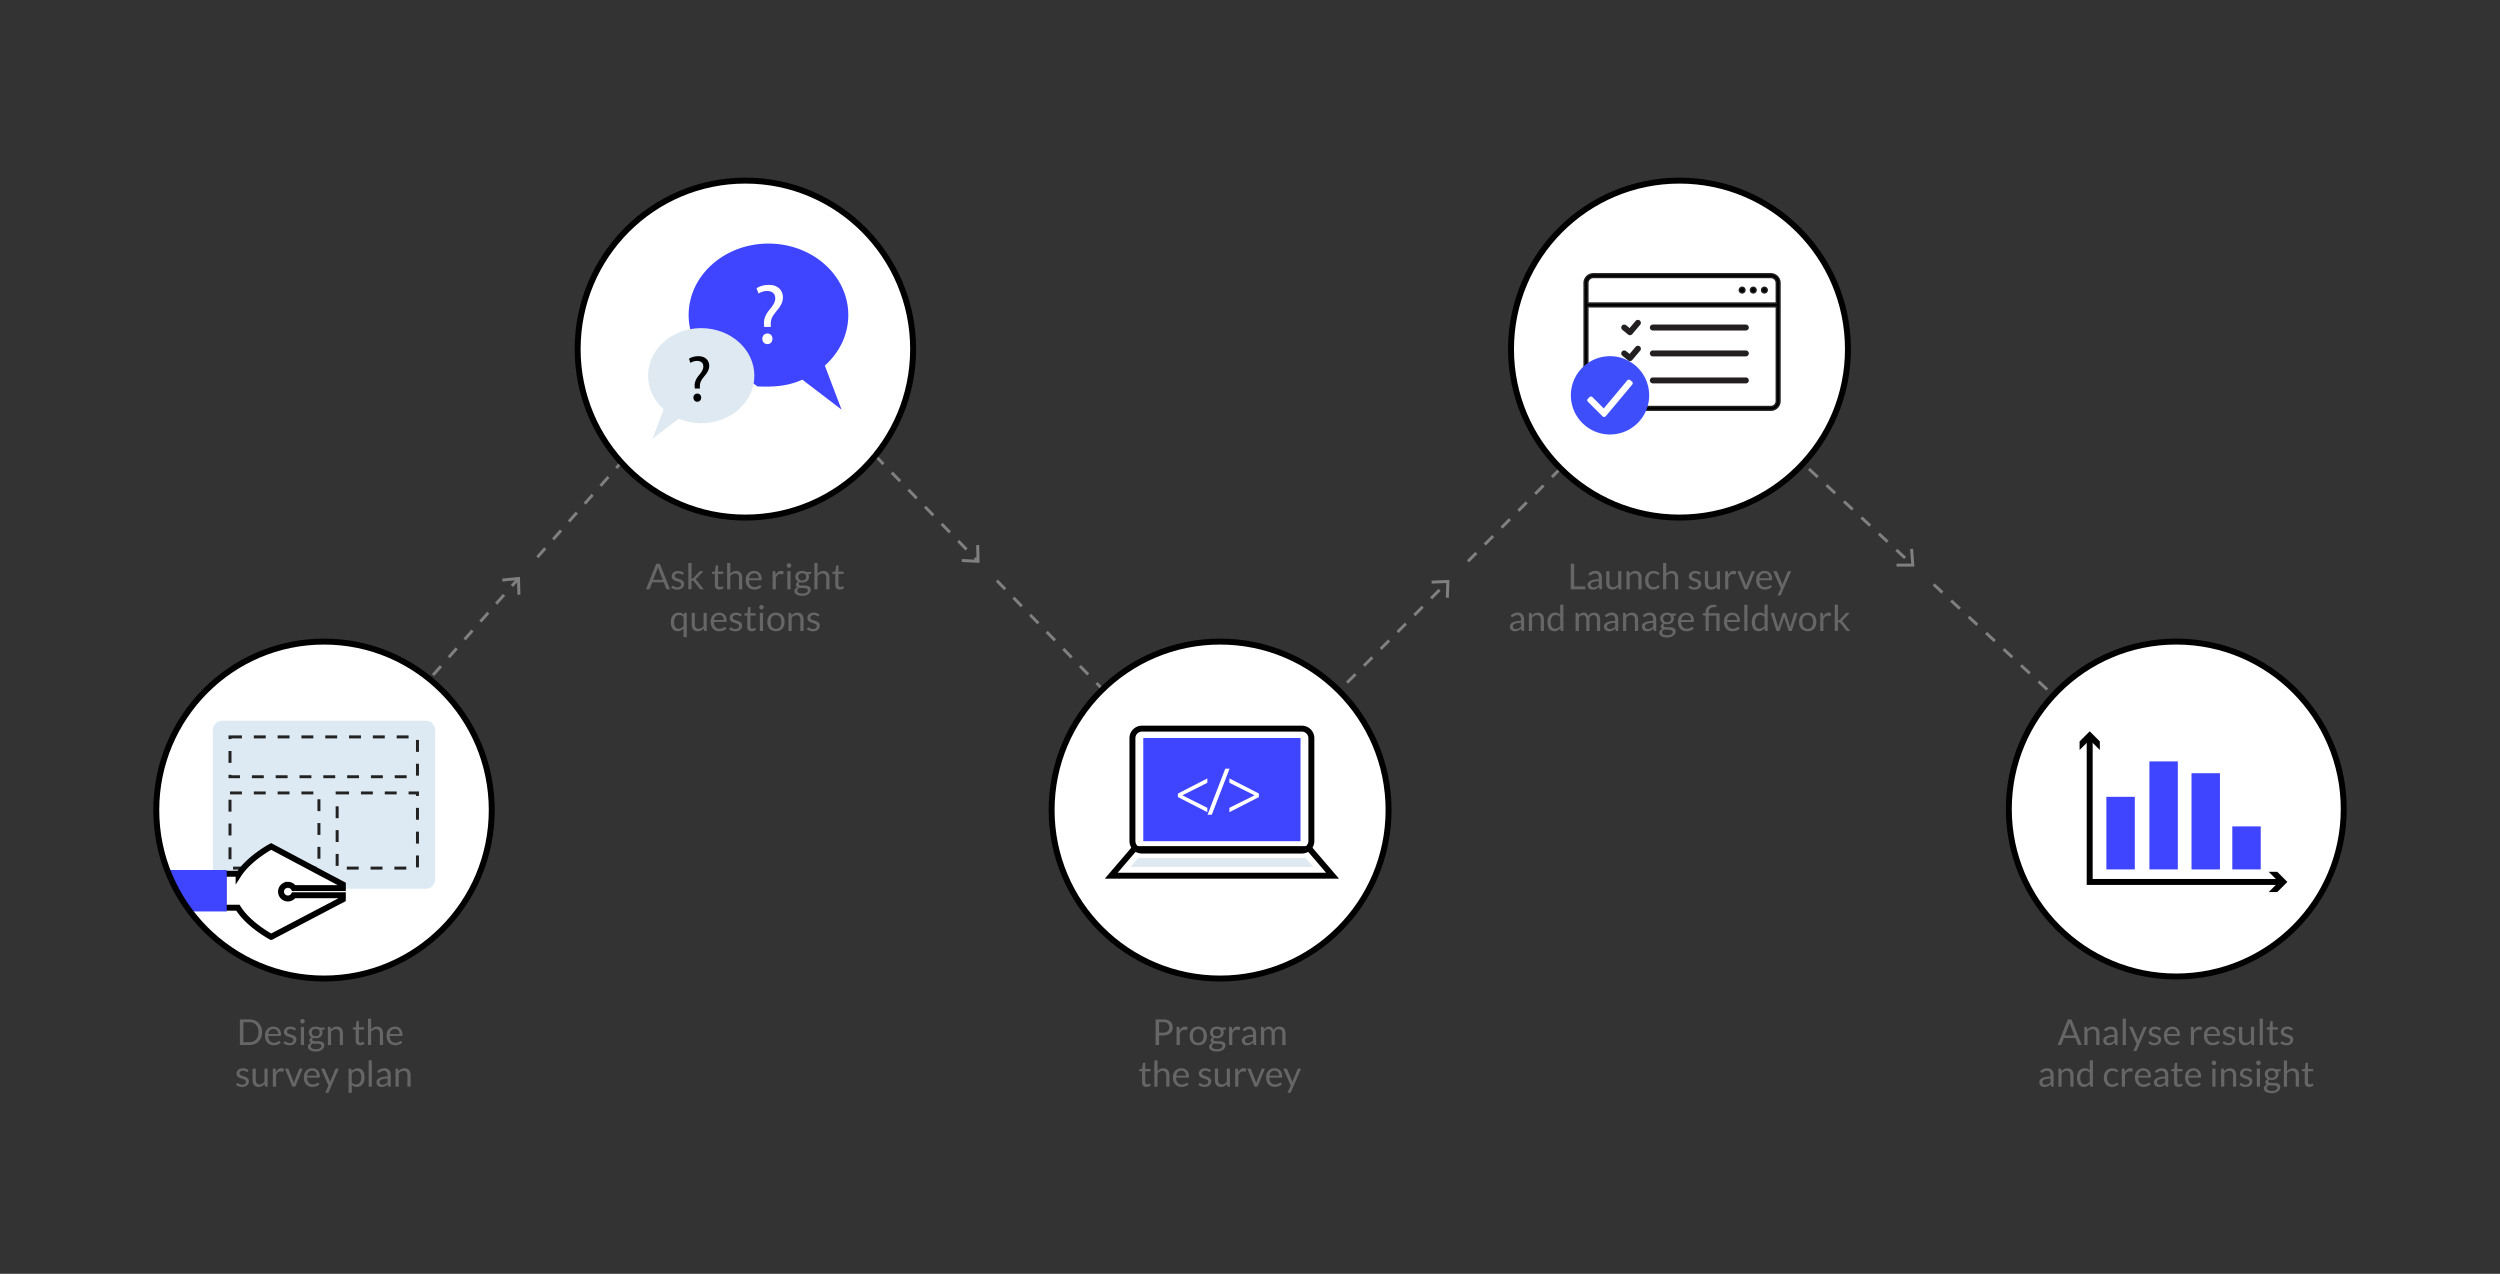 <svg xmlns="http://www.w3.org/2000/svg" xmlns:xlink="http://www.w3.org/1999/xlink" width="840" height="428" xmlns:v="https://vecta.io/nano"><rect width="100%" height="100%" fill="#333333" stroke="none"/><style><![CDATA[.B{fill:none}.C{stroke-miterlimit:10}.D{fill:#fff}.E{stroke-width:2}.F{stroke-dasharray:4,4}.G{stroke:#000}.H{stroke:gray}.I{clip-path:url(#Z)}.J{fill:#3f44ff}]]></style><path d="M649.714 196.368l81.515 75.47" class="B C F H"/><path fill="gray" d="M726.02 272.588l-.003-1 4.93-.01-.37-4.918.998-.073.448 5.988z"/><path d="M493.227 188.615l71.077-71.323 78.14 72.345" class="B C F H"/><path fill="gray" d="M637.233 190.387l-.003-1 4.93-.01-.37-4.917.998-.074.448 5.987z"/><path d="M334.95 195.098l75 77.083 76.3-76.554" class="B C F H"/><path fill="gray" d="M486.797 200.86l-1-.035.172-4.926-4.928.188-.037-1 6.002-.23z"/><path d="M180.555 187.213l69.895-78.962 77.933 80.097" class="B C F H"/><path fill="gray" d="M323.14 188.824l.05-1 4.924.25-.113-4.93 1-.022.137 6.005z"/><path d="M145.49 226.827l28.497-32.192" class="B C F H"/><path fill="gray" d="M174.853 199.826l-1 .025-.12-4.93-4.908.478-.095-.996 5.977-.582z"/><path d="M620.912 117.294c0 31.264-25.344 56.606-56.607 56.606s-56.61-25.343-56.61-56.606 25.344-56.6 56.61-56.6 56.607 25.344 56.607 56.6" class="D"/><circle cx="564.304" cy="117.294" r="56.608" class="B E G"/><path d="M165.23 272.18c0 31.264-25.233 56.61-56.36 56.61s-56.364-25.346-56.364-56.61 25.232-56.607 56.364-56.607 56.36 25.34 56.36 56.607" class="D"/><defs><path id="A" d="M52.506 272.18c0 31.263 25.23 56.61 56.364 56.61 31.126 0 56.358-25.347 56.358-56.61s-25.232-56.607-56.358-56.607c-31.133-.001-56.364 25.34-56.364 56.607"/><path id="B" d="M91.88 344.942c.364 0 .7.06 1.008.183s.574.298.798.528.4.514.525.852a3.3 3.3 0 0 1 .189 1.155c0 .168-.018.28-.054.336s-.104.084-.204.084h-4.044c.008.384.06.718.156 1.002s.228.52.396.71.368.332.6.426a2.04 2.04 0 0 0 .78.142c.268 0 .5-.03.693-.093s.36-.13.5-.2l.35-.2c.094-.062.175-.093.243-.093.088 0 .156.034.204.102l.3.39a2.05 2.05 0 0 1-.474.417c-.184.117-.38.215-.59.29s-.427.133-.65.17-.446.057-.666.057a3.09 3.09 0 0 1-1.161-.213 2.55 2.55 0 0 1-.918-.624c-.258-.274-.46-.613-.603-1.017s-.216-.868-.216-1.393a3.54 3.54 0 0 1 .195-1.188 2.79 2.79 0 0 1 .561-.957c.244-.27.542-.482.894-.637s.747-.23 1.188-.23zm.024.787c-.516 0-.922.148-1.218.446s-.48.71-.552 1.24h3.306c0-.248-.034-.475-.102-.68s-.168-.384-.3-.534-.293-.266-.483-.348-.408-.122-.65-.122z"/><path id="C" d="M106.087 344.937c.264 0 .51.028.74.087a2.33 2.33 0 0 1 .627.255h1.65v.396c0 .133-.084.217-.252.252l-.7.097c.136.26.204.55.204.87 0 .296-.057.564-.17.807a1.83 1.83 0 0 1-.474.621c-.202.172-.442.304-.72.396a2.87 2.87 0 0 1-.915.139c-.284 0-.552-.034-.804-.103a1.03 1.03 0 0 0-.291.267c-.066.096-.1.188-.1.28 0 .15.058.262.174.338s.27.132.462.165.4.05.654.05h.747a4.11 4.11 0 0 1 .747.066c.244.045.462.117.654.22a1.23 1.23 0 0 1 .462.419c.116.18.174.41.174.692 0 .264-.065.52-.195.766a2.06 2.06 0 0 1-.561.659c-.244.192-.542.346-.894.46s-.75.174-1.194.174-.833-.045-1.167-.133-.61-.206-.83-.354-.385-.32-.495-.513a1.22 1.22 0 0 1-.165-.61 1.1 1.1 0 0 1 .285-.766c.2-.2.45-.377.783-.5-.172-.08-.31-.188-.41-.32s-.153-.313-.153-.536c0-.088.016-.18.048-.272s.08-.187.147-.278.147-.18.243-.264a1.62 1.62 0 0 1 .336-.222 1.89 1.89 0 0 1-.705-.669c-.17-.278-.255-.603-.255-.975 0-.296.057-.565.17-.808s.273-.447.477-.618a2.18 2.18 0 0 1 .729-.393c.282-.094.59-.14.927-.14zm1.896 6.488c0-.155-.042-.28-.126-.373a.81.81 0 0 0-.342-.218 2.41 2.41 0 0 0-.498-.113c-.188-.024-.386-.036-.594-.036h-.636c-.216 0-.422-.027-.618-.08-.228.107-.413.24-.555.396s-.213.343-.213.56c0 .137.035.264.105.382s.177.22.32.307a1.88 1.88 0 0 0 .543.204c.218.05.475.075.77.075.288 0 .546-.026.774-.08s.42-.128.58-.226a1.11 1.11 0 0 0 .363-.35c.084-.135.126-.283.126-.446zm-1.896-3.28a1.68 1.68 0 0 0 .573-.09c.166-.06.305-.145.417-.252s.196-.237.252-.388.084-.314.084-.495c0-.372-.113-.668-.34-.888s-.555-.33-.987-.33-.755.1-.98.33-.34.516-.34.888c0 .18.03.346.087.495s.143.28.255.388a1.19 1.19 0 0 0 .414.252c.164.06.352.1.564.1z"/><path id="D" d="M123.637 351.116v-8.838h1.068v3.576a3.28 3.28 0 0 1 .864-.663c.316-.166.68-.25 1.092-.25.332 0 .625.055.88.165a1.69 1.69 0 0 1 .636.468c.17.202.3.445.387.73s.132.598.132.94v3.87h-1.068v-3.87c0-.46-.105-.816-.315-1.07s-.53-.38-.963-.38c-.316 0-.61.076-.885.23s-.527.357-.76.618v4.476h-1.068z"/><path id="E" d="M83.28 360.044c-.048.088-.122.132-.222.132-.06 0-.128-.02-.204-.065l-.28-.147a2.52 2.52 0 0 0-.393-.149c-.152-.046-.332-.07-.54-.07-.18 0-.342.023-.486.07s-.267.108-.37.188-.18.173-.234.28-.08.22-.08.345a.58.58 0 0 0 .135.391 1.19 1.19 0 0 0 .357.27c.148.077.316.143.504.2l.58.186.58.22a2.1 2.1 0 0 1 .504.3 1.38 1.38 0 0 1 .357.44 1.35 1.35 0 0 1 .135.627c0 .28-.05.54-.15.777s-.248.444-.444.618a2.14 2.14 0 0 1-.72.411c-.284.1-.612.15-.984.15a3.05 3.05 0 0 1-1.152-.207c-.344-.138-.636-.314-.876-.53l.252-.408c.032-.052.07-.092.114-.12a.32.32 0 0 1 .174-.042c.072 0 .148.028.228.084l.29.186c.114.068.252.13.414.187s.365.084.61.084a1.67 1.67 0 0 0 .546-.081c.156-.054.286-.127.4-.22s.18-.198.23-.318a.99.99 0 0 0 .075-.384c0-.168-.045-.307-.135-.417a1.14 1.14 0 0 0-.357-.282 2.91 2.91 0 0 0-.507-.204l-.582-.183-.582-.22a2.05 2.05 0 0 1-.507-.31 1.39 1.39 0 0 1-.357-.459c-.1-.182-.135-.403-.135-.663a1.62 1.62 0 0 1 .144-.669c.096-.214.236-.402.42-.563s.4-.29.678-.388.574-.144.918-.144c.4 0 .76.063 1.077.188s.593.3.825.52l-.24.388z"/><path id="F" d="M85.933 359.042v3.876c0 .46.106.816.318 1.068s.532.378.96.378a1.84 1.84 0 0 0 .882-.222c.276-.148.53-.354.762-.618v-4.482h1.068v6.078h-.636a.27.27 0 0 1-.288-.222l-.084-.654c-.264.292-.56.527-.888.705s-.704.267-1.128.267c-.332 0-.625-.055-.88-.165a1.73 1.73 0 0 1-.639-.465c-.172-.2-.3-.44-.387-.726a3.25 3.25 0 0 1-.129-.942v-3.876h1.068z"/><path id="G" d="M104.923 358.946c.364 0 .7.06 1.008.183s.574.298.798.528.4.514.525.852a3.3 3.3 0 0 1 .189 1.155c0 .168-.018.28-.054.336s-.104.084-.204.084h-4.044c.008.384.06.718.156 1.002s.228.52.396.71.368.332.6.426a2.04 2.04 0 0 0 .78.142c.268 0 .5-.03.693-.093s.36-.13.5-.2l.35-.2c.094-.062.175-.093.243-.093.088 0 .156.034.204.102l.3.39a2.05 2.05 0 0 1-.474.417c-.184.117-.38.215-.59.29s-.427.133-.65.17-.446.057-.666.057a3.09 3.09 0 0 1-1.161-.213 2.55 2.55 0 0 1-.918-.624c-.258-.274-.46-.613-.603-1.017s-.216-.868-.216-1.393a3.54 3.54 0 0 1 .195-1.188 2.79 2.79 0 0 1 .561-.957c.244-.27.542-.482.894-.637s.748-.23 1.188-.23zm.024.786c-.516 0-.922.148-1.218.446s-.48.71-.552 1.24h3.306c0-.248-.034-.475-.102-.68s-.168-.384-.3-.534-.293-.266-.483-.348a1.63 1.63 0 0 0-.651-.122z"/><path id="H" d="M229.513 192.932c-.048.088-.122.132-.222.132-.06 0-.128-.022-.204-.066l-.28-.147a2.62 2.62 0 0 0-.393-.15c-.152-.046-.332-.07-.54-.07-.18 0-.342.023-.486.07s-.267.11-.37.19-.18.173-.234.28a.75.75 0 0 0-.081.345c0 .156.045.286.135.4s.21.194.357.27.316.143.504.2l.58.186.58.22a2.1 2.1 0 0 1 .504.3 1.37 1.37 0 0 1 .357.441 1.35 1.35 0 0 1 .135.627c0 .28-.05.54-.15.777s-.248.444-.444.618a2.14 2.14 0 0 1-.72.411c-.284.1-.612.15-.984.15a3.07 3.07 0 0 1-1.152-.207 2.92 2.92 0 0 1-.876-.531l.252-.408c.032-.052.07-.092.114-.12a.32.32 0 0 1 .174-.042c.072 0 .148.028.228.084l.29.186a2.24 2.24 0 0 0 .414.186c.162.056.365.084.61.084a1.67 1.67 0 0 0 .546-.081c.156-.054.286-.127.4-.22s.18-.198.23-.318a.99.99 0 0 0 .075-.384c0-.168-.045-.307-.135-.417a1.14 1.14 0 0 0-.357-.282 2.91 2.91 0 0 0-.507-.204l-.582-.183-.582-.22c-.2-.082-.36-.185-.507-.31a1.4 1.4 0 0 1-.357-.459c-.1-.182-.135-.403-.135-.663 0-.232.048-.455.144-.67a1.64 1.64 0 0 1 .42-.564c.184-.162.4-.29.678-.387s.574-.144.918-.144c.4 0 .76.063 1.077.19a2.55 2.55 0 0 1 .825.519l-.24.4z"/><path id="I" d="M244.32 198.008v-8.838h1.068v3.576a3.28 3.28 0 0 1 .864-.663c.316-.166.68-.25 1.092-.25.332 0 .625.055.88.165a1.7 1.7 0 0 1 .636.468c.17.202.3.445.387.73s.132.598.132.942v3.87h-1.068v-3.87c0-.46-.105-.817-.315-1.07s-.53-.38-.963-.38c-.316 0-.61.076-.885.228s-.527.358-.76.618v4.476h-1.068z"/><path id="J" d="M253.4 191.834c.364 0 .7.06 1.008.183s.574.298.798.528.4.514.525.852.19.723.19 1.155c0 .168-.018.28-.054.336s-.104.084-.204.084h-4.044c.008.384.06.718.156 1.002s.228.52.396.71.368.333.6.426a2.06 2.06 0 0 0 .78.141c.268 0 .5-.03.693-.093s.36-.13.5-.2l.35-.2c.094-.062.175-.093.243-.093.088 0 .156.034.204.102l.3.4a2.03 2.03 0 0 1-.474.417 2.95 2.95 0 0 1-.591.291c-.2.076-.427.133-.65.17s-.446.057-.666.057a3.09 3.09 0 0 1-1.161-.213 2.55 2.55 0 0 1-.918-.624c-.258-.274-.46-.613-.603-1.017s-.216-.868-.216-1.392a3.54 3.54 0 0 1 .195-1.188 2.8 2.8 0 0 1 .561-.957c.244-.27.542-.482.894-.636s.748-.23 1.188-.23zm.024.786c-.516 0-.922.15-1.218.447s-.48.71-.552 1.24h3.306c0-.248-.034-.475-.102-.68s-.168-.384-.3-.534-.293-.266-.483-.348a1.63 1.63 0 0 0-.651-.123z"/><path id="K" d="M265.86 190.022a.68.68 0 0 1-.063.291.84.84 0 0 1-.168.24.78.78 0 0 1-.243.165.73.73 0 0 1-.294.06.71.71 0 0 1-.291-.06.79.79 0 0 1-.405-.405.71.71 0 0 1-.06-.291.75.75 0 0 1 .06-.297.77.77 0 0 1 .165-.246.79.79 0 0 1 .24-.165.71.71 0 0 1 .291-.06.73.73 0 0 1 .294.06.78.78 0 0 1 .243.165c.07.07.126.152.168.246a.72.72 0 0 1 .063.297zm-.24 1.908v6.078h-1.068v-6.078h1.068z"/><path id="L" d="M395.33 351.116v-6.078h.612c.116 0 .196.022.24.066s.074.12.1.228l.072.948c.208-.424.465-.755.77-.993s.665-.356 1.077-.356c.168 0 .32.02.456.057a1.59 1.59 0 0 1 .378.159l-.138.798c-.028.1-.1.15-.186.15-.056 0-.142-.02-.258-.057s-.278-.057-.486-.057c-.372 0-.683.107-.933.324s-.46.53-.627.94v3.87h-1.068z"/><path id="M" d="M433.77 366.914a.55.55 0 0 1-.135.192c-.055.048-.138.07-.25.07h-.792l1.11-2.41-2.508-5.725h.924c.092 0 .164.023.216.07s.09.097.114.152l1.626 3.828a2.79 2.79 0 0 1 .093.265l.07.27.084-.27.096-.27 1.578-3.822c.024-.063.065-.116.123-.158s.12-.063.19-.063h.852l-3.39 7.873z"/><path id="N" d="M538.226 198.008h-.474c-.104 0-.188-.016-.252-.048s-.106-.1-.126-.204l-.12-.564-.468.387c-.152.114-.313.2-.48.288a2.47 2.47 0 0 1-.537.177c-.19.04-.4.06-.633.06a2.13 2.13 0 0 1-.663-.1c-.206-.066-.385-.166-.537-.298s-.272-.3-.363-.503a1.76 1.76 0 0 1-.135-.719 1.34 1.34 0 0 1 .198-.695c.132-.222.345-.42.64-.593s.68-.314 1.155-.424 1.058-.166 1.746-.166v-.477c0-.475-.102-.834-.303-1.078s-.5-.365-.897-.365c-.26 0-.48.033-.657.1s-.332.14-.462.222l-.336.222c-.094.066-.187.1-.278.1-.072 0-.136-.02-.19-.057s-.097-.085-.13-.14l-.192-.342a3.47 3.47 0 0 1 1.086-.726c.39-.16.818-.24 1.3-.24.34 0 .643.056.906.168s.486.268.666.468.316.442.408.726.138.596.138.936v3.888zm-2.772-.654c.188 0 .36-.02.516-.057s.303-.092.44-.162.27-.155.396-.255a3.43 3.43 0 0 0 .369-.342v-1.254c-.492 0-.9.03-1.254.094a3.56 3.56 0 0 0-.84.244c-.216.1-.373.22-.472.356a.77.77 0 0 0-.146.458c0 .16.025.3.078.417s.122.212.2.287.19.13.312.163.25.05.4.05z"/><path id="O" d="M540.77 191.93v3.876c0 .46.106.816.318 1.068s.532.378.96.378a1.84 1.84 0 0 0 .882-.222 2.73 2.73 0 0 0 .762-.618v-4.482h1.068v6.078h-.636a.27.27 0 0 1-.288-.222l-.084-.654c-.265.292-.56.527-.89.705s-.704.267-1.128.267c-.332 0-.625-.055-.88-.165s-.467-.265-.64-.465-.3-.442-.387-.726a3.24 3.24 0 0 1-.129-.942v-3.876h1.07z"/><path id="P" d="M579.66 198.008v-6.078h.612c.115 0 .195.022.24.066s.074.12.09.228l.07.948c.208-.424.466-.755.77-.993s.665-.357 1.077-.357a1.7 1.7 0 0 1 .456.057 1.59 1.59 0 0 1 .378.159l-.14.798c-.027.1-.1.15-.186.15-.056 0-.142-.02-.258-.057s-.278-.057-.486-.057c-.372 0-.683.108-.933.324s-.46.53-.627.942v3.87h-1.066z"/><path id="Q" d="M512.1 212.012h-.474c-.104 0-.188-.016-.252-.048s-.106-.1-.126-.204l-.12-.564-.468.387c-.152.114-.313.2-.48.288a2.47 2.47 0 0 1-.537.177c-.19.04-.4.06-.633.06a2.13 2.13 0 0 1-.663-.1c-.206-.066-.385-.166-.537-.298s-.272-.3-.363-.503a1.76 1.76 0 0 1-.135-.719 1.34 1.34 0 0 1 .198-.695c.132-.222.345-.42.64-.593s.68-.314 1.155-.424 1.058-.166 1.746-.166v-.477c0-.475-.102-.834-.303-1.078s-.5-.365-.897-.365c-.26 0-.48.033-.657.1s-.332.14-.462.222l-.336.222c-.094.066-.187.1-.278.1-.072 0-.136-.02-.19-.057s-.097-.085-.13-.14l-.192-.342a3.47 3.47 0 0 1 1.086-.726c.39-.16.818-.24 1.3-.24.34 0 .643.056.906.168s.486.268.666.468.316.442.408.726.138.596.138.936v3.888zm-2.772-.654c.188 0 .36-.02.516-.057s.303-.092.44-.162.27-.155.396-.255a3.43 3.43 0 0 0 .369-.342v-1.254c-.492 0-.9.03-1.254.094a3.56 3.56 0 0 0-.84.244c-.216.1-.373.22-.472.356a.77.77 0 0 0-.146.458c0 .16.025.3.078.417s.122.212.2.287.19.13.312.163a1.43 1.43 0 0 0 .39.051z"/><path id="R" d="M524.66 212.012a.27.27 0 0 1-.288-.222l-.097-.738a3.2 3.2 0 0 1-.891.759c-.334.2-.717.285-1.148.285a2.19 2.19 0 0 1-.948-.201c-.284-.134-.526-.33-.727-.59s-.354-.584-.462-.972-.162-.834-.162-1.338c0-.448.06-.865.18-1.25a3.05 3.05 0 0 1 .519-1.005 2.44 2.44 0 0 1 .825-.669c.324-.162.692-.243 1.104-.243.372 0 .7.063.954.19s.5.303.708.53v-3.372h1.068v8.838h-.636zm-2.07-.78a1.72 1.72 0 0 0 .915-.24c.262-.16.503-.386.723-.678v-2.94c-.195-.264-.41-.45-.645-.555a1.86 1.86 0 0 0-.777-.159c-.567 0-1.004.202-1.308.606s-.456.98-.456 1.728c0 .396.034.735.102 1.017a1.94 1.94 0 0 0 .301.696c.132.182.294.315.485.4s.412.126.66.126z"/><path id="S" d="M700.347 351.116v-6.078h.636a.27.27 0 0 1 .288.222l.084.66a3.47 3.47 0 0 1 .885-.708c.326-.18.703-.27 1.132-.27.332 0 .625.055.88.165a1.69 1.69 0 0 1 .636.468c.17.202.3.445.387.73s.132.598.132.94v3.87h-1.067v-3.87c0-.46-.105-.816-.315-1.07s-.53-.38-.963-.38c-.316 0-.61.076-.885.23s-.527.357-.76.618v4.476h-1.07z"/><path id="T" d="M711.482 351.116h-.474c-.104 0-.188-.016-.252-.048s-.106-.1-.126-.204l-.12-.564-.468.388c-.152.113-.313.2-.48.288s-.347.137-.537.177-.4.06-.633.06a2.16 2.16 0 0 1-.663-.099 1.5 1.5 0 0 1-.537-.299 1.43 1.43 0 0 1-.363-.502c-.1-.203-.135-.443-.135-.72a1.34 1.34 0 0 1 .198-.695c.132-.222.345-.42.64-.593s.68-.314 1.155-.425 1.058-.166 1.746-.166v-.477c0-.475-.102-.834-.303-1.078s-.5-.365-.897-.365c-.26 0-.48.033-.657.1s-.332.14-.462.222l-.336.222c-.094.066-.187.1-.278.1-.072 0-.136-.02-.19-.058s-.097-.085-.13-.14l-.192-.342c.336-.324.698-.566 1.086-.727s.818-.24 1.3-.24c.34 0 .643.056.906.168s.486.268.666.468.316.44.408.726.138.597.138.937v3.886zm-2.77-.654c.188 0 .36-.02.516-.057s.303-.092.44-.162.27-.155.396-.255a3.43 3.43 0 0 0 .369-.342v-1.254c-.492 0-.9.03-1.254.093s-.624.145-.84.245-.373.22-.472.355a.77.77 0 0 0-.146.459c0 .16.025.3.078.416s.122.213.2.287.19.13.312.163.25.052.4.052z"/><path id="U" d="M725.8 346.04c-.05.088-.122.132-.223.132-.06 0-.128-.02-.204-.065l-.278-.147c-.1-.054-.24-.104-.394-.15s-.332-.07-.54-.07c-.18 0-.342.023-.485.07s-.268.108-.37.188-.18.173-.234.28-.08.22-.08.345a.58.58 0 0 0 .135.391c.09.104.21.193.357.27a3.04 3.04 0 0 0 .504.201l.58.186.58.22a2.12 2.12 0 0 1 .504.3c.147.12.267.267.357.44s.135.384.135.627c0 .28-.05.54-.15.777s-.248.444-.444.618a2.13 2.13 0 0 1-.72.411c-.284.1-.61.15-.983.15-.425 0-.81-.068-1.152-.207s-.636-.314-.876-.53l.252-.408c.032-.052.07-.092.114-.12a.32.32 0 0 1 .174-.042c.072 0 .147.028.228.084l.29.186c.114.068.252.13.414.187s.365.084.61.084a1.67 1.67 0 0 0 .546-.081c.156-.054.286-.127.4-.22s.182-.198.23-.318.075-.248.075-.384c0-.168-.045-.307-.136-.417s-.21-.204-.356-.282a2.91 2.91 0 0 0-.507-.204l-.582-.183-.582-.22a2.05 2.05 0 0 1-.507-.31c-.148-.124-.268-.276-.357-.46s-.135-.403-.135-.663a1.62 1.62 0 0 1 .144-.669 1.64 1.64 0 0 1 .42-.563c.185-.162.4-.29.68-.388a2.71 2.71 0 0 1 .918-.144c.4 0 .76.063 1.077.188s.593.3.824.52l-.24.388z"/><path id="V" d="M736.13 351.116v-6.078h.612c.115 0 .195.022.24.066s.074.12.09.228l.07.948c.208-.424.466-.755.77-.993a1.7 1.7 0 0 1 1.077-.356 1.7 1.7 0 0 1 .456.057 1.59 1.59 0 0 1 .378.159l-.14.798c-.027.1-.1.15-.186.15-.056 0-.142-.02-.258-.057s-.278-.057-.486-.057c-.372 0-.683.107-.933.324s-.46.53-.627.94v3.87h-1.066z"/><path id="W" d="M764.047 351.212c-.48 0-.85-.134-1.106-.4s-.388-.654-.388-1.158v-3.72h-.73a.24.24 0 0 1-.162-.058c-.044-.038-.066-.097-.066-.177v-.426l.996-.126.246-1.878c.008-.06.034-.11.078-.147s.1-.057.168-.057h.54v2.094h1.74v.774h-1.74v3.647c0 .256.062.446.186.57a.65.65 0 0 0 .48.186c.112 0 .21-.015.29-.045a1.25 1.25 0 0 0 .213-.099l.153-.1c.042-.03.08-.045.1-.045.057 0 .106.034.15.103l.313.5a2 2 0 0 1-.666.405 2.25 2.25 0 0 1-.805.148z"/><path id="X" d="M744.648 357.134a.68.68 0 0 1-.063.291.86.86 0 0 1-.168.24.78.78 0 0 1-.243.165.73.73 0 0 1-.294.06.71.71 0 0 1-.291-.06.79.79 0 0 1-.405-.405.71.71 0 0 1-.06-.291.75.75 0 0 1 .06-.297.77.77 0 0 1 .165-.246.81.81 0 0 1 .24-.165.71.71 0 0 1 .291-.06.73.73 0 0 1 .294.06.8.8 0 0 1 .243.165.83.83 0 0 1 .168.246.72.72 0 0 1 .063.297zm-.24 1.908v6.078h-1.068v-6.078h1.068z"/><path id="Y" d="M545.742 110.05l1.927 1.576 2.668-3.152"/></defs><clipPath id="Z"><use xlink:href="#A"/></clipPath><path fill="#ddeaf3" d="M146.193 295.396c0 1.782-1.362 3.228-3.043 3.228H74.584c-1.68 0-3.043-1.445-3.043-3.228v-50.01c0-1.782 1.362-3.227 3.043-3.227h68.566c1.68 0 3.043 1.444 3.043 3.227v50.01z" class="I"/><path d="M77.282 247.605h62.988v13.374H77.282zm-.002 18.823h29.883v25.26H77.28zm36.002 0h26.988v25.26h-26.988z" class="I B C F" stroke="#222"/><path d="M91.122 314.786l24.064-12.616.008-1.373h-16.5c-.406.656-1.13 1.097-1.96 1.097-1.275 0-2.31-1.027-2.31-2.297s1.033-2.3 2.31-2.3a2.3 2.3 0 0 1 1.961 1.101h16.502l.007-1.2-24.09-12.79s-7.363 3.9-10.94 9.437v-.267h-5.128v11.416h4.904c3.482 5.725 11.165 9.793 11.165 9.793" class="D I"/><path d="M91.122 314.786l24.064-12.616.008-1.373h-16.5c-.406.656-1.13 1.097-1.96 1.097-1.275 0-2.31-1.027-2.31-2.297s1.033-2.3 2.31-2.3a2.3 2.3 0 0 1 1.961 1.101h16.502l.007-1.2-24.09-12.79s-7.363 3.9-10.94 9.437v-.267h-5.128v11.416h4.904c3.482 5.725 11.165 9.793 11.165 9.793z" class="B C E G I"/><path d="M50.243 292.326h25.945v13.915H50.243z" class="I J"/><path d="M165.23 272.18c0 31.264-25.233 56.61-56.36 56.61s-56.364-25.346-56.364-56.61 25.232-56.607 56.364-56.607 56.36 25.34 56.36 56.607z" class="B C E G"/><g fill="#666"><path d="M88.058 346.82c0 .644-.102 1.23-.306 1.758a3.89 3.89 0 0 1-.864 1.356c-.372.376-.818.667-1.338.873s-1.096.31-1.728.31h-3.216v-8.598h3.216c.632 0 1.208.103 1.728.31a3.83 3.83 0 0 1 1.338.876 3.93 3.93 0 0 1 .864 1.359c.204.528.306 1.114.306 1.758zm-1.195 0c0-.528-.072-1-.216-1.416s-.348-.77-.612-1.056a2.6 2.6 0 0 0-.96-.66c-.376-.152-.794-.23-1.254-.23h-2.046v6.714h2.046c.46 0 .878-.075 1.254-.228a2.64 2.64 0 0 0 .96-.657c.264-.286.468-.637.612-1.053s.216-.886.216-1.415z"/><use xlink:href="#B"/><path d="M99.24 346.04c-.048.088-.122.132-.222.132-.06 0-.128-.02-.204-.065l-.28-.147a2.52 2.52 0 0 0-.393-.149c-.152-.046-.332-.07-.54-.07-.18 0-.342.023-.486.07s-.267.108-.37.188a.82.82 0 0 0-.234.28.75.75 0 0 0-.08.345.58.58 0 0 0 .135.391 1.19 1.19 0 0 0 .357.27 2.94 2.94 0 0 0 .504.2l.58.186.58.22a2.1 2.1 0 0 1 .504.3 1.38 1.38 0 0 1 .357.44 1.35 1.35 0 0 1 .135.627c0 .28-.05.54-.15.777s-.248.444-.444.618a2.14 2.14 0 0 1-.72.411c-.284.1-.612.15-.984.15a3.05 3.05 0 0 1-1.152-.207c-.344-.138-.636-.314-.876-.53l.252-.408c.032-.052.07-.092.114-.12a.32.32 0 0 1 .174-.042c.072 0 .148.028.228.084l.3.186c.114.068.252.13.414.187s.365.084.6.084a1.67 1.67 0 0 0 .546-.081c.156-.054.286-.127.4-.22a.77.77 0 0 0 .23-.318.99.99 0 0 0 .075-.384c0-.168-.045-.307-.135-.417a1.14 1.14 0 0 0-.357-.282 2.91 2.91 0 0 0-.507-.204l-.59-.182-.582-.22a2.05 2.05 0 0 1-.507-.31 1.39 1.39 0 0 1-.357-.459c-.1-.182-.135-.403-.135-.663a1.62 1.62 0 0 1 .144-.669c.096-.214.236-.402.42-.563a2.02 2.02 0 0 1 .678-.388c.278-.098.574-.144.918-.144a2.92 2.92 0 0 1 1.077.188c.317.125.593.3.825.52l-.24.388zm3.157-2.9a.68.68 0 0 1-.063.291.84.84 0 0 1-.168.24.78.78 0 0 1-.243.165.73.73 0 0 1-.294.06.71.71 0 0 1-.291-.06.79.79 0 0 1-.405-.405.71.71 0 0 1-.06-.291.75.75 0 0 1 .06-.297.77.77 0 0 1 .165-.246.81.81 0 0 1 .24-.165.71.71 0 0 1 .291-.06.73.73 0 0 1 .294.06.8.8 0 0 1 .243.165c.07.07.126.152.168.246a.72.72 0 0 1 .063.297zm-.24 1.908v6.078h-1.068v-6.078h1.068z"/><use xlink:href="#C"/><path d="M110.173 351.116v-6.078h.636a.27.27 0 0 1 .288.222l.084.66c.264-.292.56-.527.885-.708s.703-.27 1.13-.27c.332 0 .625.055.88.165a1.69 1.69 0 0 1 .636.468c.17.202.3.445.387.73s.132.598.132.94v3.87h-1.068v-3.87c0-.46-.105-.816-.315-1.07s-.53-.38-.963-.38a1.78 1.78 0 0 0-.885.23 2.94 2.94 0 0 0-.76.618v4.476h-1.068zm10.83.096c-.48 0-.85-.134-1.107-.4s-.387-.654-.387-1.158v-3.72h-.732a.24.24 0 0 1-.162-.058c-.044-.038-.066-.097-.066-.177v-.426l.996-.126.246-1.878c.008-.06.034-.1.078-.147s.1-.057.168-.057h.54v2.094h1.74v.774h-1.74v3.647c0 .256.062.446.186.57a.65.65 0 0 0 .48.186c.112 0 .2-.015.3-.045a1.25 1.25 0 0 0 .213-.099l.153-.1c.042-.03.08-.045.1-.045.056 0 .106.034.15.103l.312.5a1.99 1.99 0 0 1-.666.405c-.26.1-.527.148-.804.148z"/><use xlink:href="#D"/><use xlink:href="#B" x="40.835"/><use xlink:href="#E"/><use xlink:href="#F"/><path d="M91.68 365.12v-6.078h.612c.116 0 .196.022.24.066s.074.12.1.228l.072.948c.208-.424.465-.755.77-.993a1.7 1.7 0 0 1 1.077-.356c.168 0 .32.02.456.057a1.59 1.59 0 0 1 .378.159l-.138.798c-.028.1-.1.15-.186.15-.056 0-.142-.02-.258-.057a1.66 1.66 0 0 0-.486-.057c-.372 0-.683.107-.933.324s-.46.53-.627.94v3.87H91.68zm4.07-6.078h.876a.33.33 0 0 1 .21.066c.056.044.096.096.12.155l1.542 3.912a2.98 2.98 0 0 1 .132.433l.1.426.102-.426c.036-.145.082-.288.138-.433l1.56-3.912a.36.36 0 0 1 .117-.158c.054-.042.12-.063.2-.063h.834l-2.478 6.078h-.966l-2.478-6.078z"/><use xlink:href="#G"/><path d="M110.443 366.914a.55.55 0 0 1-.135.192c-.054.048-.137.07-.25.07h-.792l1.1-2.4-2.508-5.725h.924a.31.31 0 0 1 .216.07c.052.047.1.097.114.152l1.626 3.828a2.79 2.79 0 0 1 .093.265l.07.27.084-.27.096-.27 1.578-3.822c.024-.063.065-.116.123-.158s.12-.063.2-.063h.852l-3.4 7.873zm6.677.264v-8.136h.636a.27.27 0 0 1 .288.222l.1.72c.26-.316.557-.57.9-.763s.72-.287 1.155-.287c.348 0 .664.066.948.2s.526.332.726.595.354.587.462.975.162.834.162 1.338c0 .448-.06.865-.18 1.25s-.292.72-.516 1.002a2.41 2.41 0 0 1-.825.666 2.44 2.44 0 0 1-1.101.243c-.376 0-.697-.063-.963-.186s-.5-.3-.705-.528v2.688h-1.068zm2.706-7.38a1.72 1.72 0 0 0-.915.24c-.262.16-.503.386-.723.678v2.94c.196.264.4.45.645.558a1.85 1.85 0 0 0 .783.162c.564 0 .998-.202 1.302-.605s.456-.98.456-1.73c0-.396-.035-.735-.105-1.02s-.17-.518-.303-.7a1.18 1.18 0 0 0-.486-.399c-.192-.084-.4-.126-.654-.126zm5.107-3.516v8.838h-1.068v-8.838h1.068zm6.347 8.838h-.474c-.104 0-.188-.016-.252-.048s-.106-.1-.126-.204l-.12-.564-.468.388a2.74 2.74 0 0 1-.48.288c-.168.077-.347.137-.537.177a3.08 3.08 0 0 1-.633.06 2.16 2.16 0 0 1-.663-.099 1.5 1.5 0 0 1-.537-.299c-.152-.132-.273-.3-.363-.502s-.135-.443-.135-.72a1.34 1.34 0 0 1 .198-.695c.132-.222.345-.42.64-.593s.68-.314 1.155-.425 1.058-.166 1.746-.166v-.477c0-.475-.1-.834-.303-1.078s-.5-.365-.897-.365c-.26 0-.48.033-.657.1s-.332.14-.462.222l-.336.222c-.094.066-.187.1-.28.1a.32.32 0 0 1-.189-.058c-.054-.038-.097-.085-.13-.14l-.192-.342c.336-.324.698-.566 1.086-.727a3.35 3.35 0 0 1 1.3-.24c.34 0 .642.056.906.168s.486.268.666.468.316.44.408.726a3.03 3.03 0 0 1 .138.937v3.886zm-2.772-.654a2.18 2.18 0 0 0 .516-.057 2.01 2.01 0 0 0 .44-.162c.137-.07.27-.155.396-.255a3.43 3.43 0 0 0 .369-.342v-1.254c-.492 0-.9.03-1.254.093s-.624.145-.84.245-.373.22-.47.355a.77.77 0 0 0-.147.459c0 .16.026.3.078.416s.122.213.2.287a.83.83 0 0 0 .312.163 1.39 1.39 0 0 0 .39.052zm4.392.654v-6.078h.636a.27.27 0 0 1 .288.222l.084.66c.264-.292.56-.527.885-.708s.703-.27 1.13-.27c.332 0 .625.055.88.165a1.69 1.69 0 0 1 .636.468c.17.202.3.445.387.73s.132.598.132.94v3.87H136.9v-3.87c0-.46-.105-.816-.315-1.07s-.53-.38-.963-.38a1.78 1.78 0 0 0-.885.23 2.94 2.94 0 0 0-.76.618v4.476H132.9zm92.216-167.112h-.9c-.104 0-.188-.026-.252-.078a.48.48 0 0 1-.144-.198l-.804-2.076h-3.858l-.804 2.076a.47.47 0 0 1-.144.192c-.068.056-.152.084-.252.084h-.9l3.438-8.598h1.182l3.438 8.598zm-5.635-3.192h3.2l-1.35-3.498a6.91 6.91 0 0 1-.258-.8l-.13.453-.123.363-1.35 3.492z"/><use xlink:href="#H"/><path d="M232.35 189.17v5.202h.276a.51.51 0 0 0 .198-.033c.052-.022.1-.067.174-.135l1.92-2.058c.06-.064.12-.116.18-.156s.14-.06.24-.06h.972l-2.238 2.382a1.97 1.97 0 0 1-.165.18 1.01 1.01 0 0 1-.183.138c.072.048.137.103.195.165s.113.133.165.213l2.376 3h-.96c-.088 0-.163-.017-.225-.05a.59.59 0 0 1-.177-.159l-1.998-2.5c-.06-.084-.12-.14-.18-.165a.73.73 0 0 0-.27-.04h-.3v2.904h-1.074v-8.838h1.074zm9.337 8.934c-.48 0-.85-.134-1.107-.402s-.387-.654-.387-1.158v-3.72h-.732c-.064 0-.118-.02-.162-.057s-.066-.097-.066-.177v-.426l.996-.126.246-1.878c.008-.06.034-.1.078-.147s.1-.057.168-.057h.54v2.094H243v.774h-1.74v3.648c0 .256.062.446.186.57a.65.65 0 0 0 .48.186c.112 0 .2-.015.3-.045a1.25 1.25 0 0 0 .213-.099l.153-.1c.042-.03.08-.045.1-.045.056 0 .106.034.15.102l.312.5a1.99 1.99 0 0 1-.666.405 2.26 2.26 0 0 1-.804.147z"/><use xlink:href="#I"/><use xlink:href="#J"/><path d="M259.597 198.008v-6.078h.612c.116 0 .196.022.24.066s.074.12.1.228l.072.948c.208-.424.465-.755.77-.993s.665-.357 1.077-.357c.168 0 .32.02.456.057a1.59 1.59 0 0 1 .378.159l-.138.798c-.028.1-.1.15-.186.15-.056 0-.142-.02-.258-.057s-.278-.057-.486-.057c-.372 0-.683.108-.933.324s-.46.53-.627.942v3.87h-1.068z"/><use xlink:href="#K"/><path d="M269.55 191.828c.264 0 .51.03.74.087a2.33 2.33 0 0 1 .627.255h1.65v.396c0 .132-.084.216-.252.252l-.7.096c.136.26.204.55.204.87a1.87 1.87 0 0 1-.171.807 1.83 1.83 0 0 1-.474.621c-.202.172-.442.304-.72.396s-.583.138-.915.138c-.284 0-.552-.034-.804-.102-.128.083-.225.17-.29.267s-.1.188-.1.28a.38.38 0 0 0 .174.338c.116.077.27.13.462.165a3.89 3.89 0 0 0 .654.049h.747a4.11 4.11 0 0 1 .747.067c.244.044.462.118.654.22a1.22 1.22 0 0 1 .462.419c.116.178.174.41.174.692 0 .263-.065.52-.195.766a2.07 2.07 0 0 1-.561.659c-.244.193-.542.346-.894.462s-.75.173-1.194.173-.833-.044-1.167-.132-.61-.207-.83-.354-.385-.32-.495-.514a1.22 1.22 0 0 1-.165-.61 1.1 1.1 0 0 1 .285-.766c.2-.2.45-.377.783-.5a1.08 1.08 0 0 1-.411-.32c-.102-.133-.153-.313-.153-.536 0-.088.016-.18.048-.273s.08-.187.147-.278.147-.18.243-.264a1.58 1.58 0 0 1 .336-.222 1.89 1.89 0 0 1-.705-.669c-.17-.278-.255-.603-.255-.975a1.87 1.87 0 0 1 .171-.807c.114-.242.273-.448.477-.618a2.18 2.18 0 0 1 .729-.393c.282-.092.59-.14.927-.14zm1.896 6.49a.54.54 0 0 0-.126-.374.81.81 0 0 0-.342-.217c-.144-.05-.3-.088-.498-.113a4.51 4.51 0 0 0-.594-.037h-.636c-.216 0-.422-.027-.618-.08-.228.108-.413.24-.555.397a.8.8 0 0 0-.213.559c0 .136.035.264.105.382s.177.22.32.306.325.154.543.205.475.075.77.075a3.43 3.43 0 0 0 .774-.08c.228-.053.42-.13.58-.227s.28-.214.363-.35.126-.283.126-.446zm-1.896-3.28a1.68 1.68 0 0 0 .573-.09 1.16 1.16 0 0 0 .417-.252 1.03 1.03 0 0 0 .252-.387c.056-.15.084-.315.084-.495 0-.372-.113-.668-.34-.888s-.555-.33-.987-.33-.755.1-.98.33-.34.516-.34.888a1.36 1.36 0 0 0 .087.495c.058.15.143.28.255.387s.25.192.414.252.352.1.564.1z"/><use xlink:href="#I" x="29.317"/><path d="M282.15 198.104c-.48 0-.85-.134-1.107-.402s-.387-.654-.387-1.158v-3.72h-.732c-.064 0-.118-.02-.162-.057s-.066-.097-.066-.177v-.426l.996-.126.246-1.878c.008-.06.034-.1.078-.147s.1-.057.168-.057h.54v2.094h1.74v.774h-1.74v3.648c0 .256.062.446.186.57a.65.65 0 0 0 .48.186c.112 0 .2-.015.3-.045a1.25 1.25 0 0 0 .213-.099l.153-.1c.042-.03.08-.045.1-.045.056 0 .106.034.15.102l.312.5a1.99 1.99 0 0 1-.666.405c-.26.098-.527.147-.804.147zm-51.395 7.83v8.136h-1.068v-2.958c-.256.296-.547.534-.873.714a2.28 2.28 0 0 1-1.12.27c-.348 0-.664-.067-.948-.2s-.526-.33-.726-.6-.354-.584-.462-.972-.162-.834-.162-1.338c0-.448.06-.865.18-1.25a3.05 3.05 0 0 1 .519-1.005 2.43 2.43 0 0 1 .825-.669c.324-.162.692-.243 1.104-.243.392 0 .725.07 1 .2s.52.338.735.594l.072-.474a.27.27 0 0 1 .288-.222h.636zm-2.706 5.298a1.72 1.72 0 0 0 .915-.24c.262-.16.503-.386.723-.678v-2.94c-.192-.256-.406-.44-.642-.55s-.496-.165-.78-.165c-.568 0-1.004.202-1.308.606s-.456.98-.456 1.728c0 .396.034.735.102 1.017s.168.514.3.696a1.18 1.18 0 0 0 .486.399c.193.084.412.126.66.126zm5.424-5.298v3.876c0 .46.106.816.318 1.068s.532.378.96.378a1.84 1.84 0 0 0 .882-.222c.276-.148.53-.354.762-.618v-4.482h1.068v6.078h-.636a.27.27 0 0 1-.288-.222l-.084-.654c-.264.292-.56.527-.888.705s-.704.267-1.128.267c-.332 0-.625-.055-.88-.165s-.467-.265-.64-.465-.3-.442-.387-.726a3.24 3.24 0 0 1-.129-.942v-3.876h1.068z"/><use xlink:href="#J" x="-11.773" y="14.004"/><use xlink:href="#H" x="19.477" y="14.004"/><path d="M252.56 212.108c-.48 0-.85-.134-1.107-.402s-.387-.654-.387-1.158v-3.72h-.732c-.064 0-.118-.02-.162-.057s-.066-.097-.066-.177v-.426l.996-.126.246-1.878c.008-.06.034-.11.078-.147s.1-.057.168-.057h.54v2.094h1.74v.774h-1.74v3.648c0 .256.062.446.186.57a.65.65 0 0 0 .48.186c.112 0 .21-.015.29-.045a1.25 1.25 0 0 0 .213-.099l.153-.1c.042-.03.08-.045.11-.045.056 0 .106.034.15.102l.312.5a1.99 1.99 0 0 1-.666.405 2.26 2.26 0 0 1-.804.147z"/><use xlink:href="#K" x="-9.24" y="14.004"/><path d="M260.725 205.838c.444 0 .845.074 1.203.222s.662.358.912.63a2.79 2.79 0 0 1 .576.987c.134.386.2.817.2 1.293s-.067.912-.2 1.296-.326.712-.576.984-.554.48-.912.627a3.16 3.16 0 0 1-1.203.219 3.16 3.16 0 0 1-1.203-.219c-.358-.146-.663-.355-.915-.627s-.446-.6-.582-.984-.204-.816-.204-1.296.068-.907.204-1.293a2.8 2.8 0 0 1 .582-.987c.252-.272.557-.482.915-.63s.76-.222 1.203-.222zm0 5.424c.6 0 1.048-.2 1.344-.603s.444-.963.444-1.683-.148-1.288-.444-1.692-.744-.606-1.344-.606c-.304 0-.568.052-.792.156a1.48 1.48 0 0 0-.561.45c-.15.196-.262.437-.336.723s-.1.6-.1.97a3.84 3.84 0 0 0 .111.966c.074.284.186.523.336.717a1.5 1.5 0 0 0 .56.447c.223.104.487.156.792.156zm4.212.75v-6.078h.636a.27.27 0 0 1 .288.222l.084.66c.264-.292.56-.528.885-.708s.703-.27 1.13-.27c.332 0 .625.055.88.165a1.7 1.7 0 0 1 .636.468c.17.202.3.445.387.73a3.21 3.21 0 0 1 .132.942v3.87h-1.068v-3.87c0-.46-.105-.817-.315-1.07s-.53-.38-.963-.38a1.8 1.8 0 0 0-.885.228 2.92 2.92 0 0 0-.76.618v4.476h-1.068z"/><use xlink:href="#H" x="45.577" y="14.004"/></g><path d="M466.56 272.183c0 31.265-25.344 56.607-56.607 56.607s-56.6-25.343-56.6-56.607 25.344-56.6 56.6-56.6 56.607 25.346 56.607 56.6" class="D"/><circle cx="409.95" cy="272.183" r="56.609" class="B E G"/><path d="M437.413 245.822c1.22 0 2.206.988 2.206 2.206v34.554c0 1.217-.986 2.205-2.206 2.205h-53.71c-1.22 0-2.206-.988-2.206-2.205v-34.554c0-1.218.985-2.206 2.206-2.206h53.71m0-2h-53.71c-2.32 0-4.206 1.887-4.206 4.206v34.554a4.21 4.21 0 0 0 4.206 4.205h53.71a4.21 4.21 0 0 0 4.206-4.205v-34.554c0-2.32-1.887-4.206-4.206-4.206"/><path d="M439.613 286.298l5.944 6.934h-70.01l5.944-6.934h58.123zm.92-2H380.57l-.6.698-8.773 10.236h78.71l-8.774-10.236-.6-.698z"/><path fill="#dee9f1" d="M379.855 291.25l2.547-2.972h56.3l2.547 2.972"/><path d="M384.142 247.97h52.83v34.67h-52.83z" class="J"/><g fill="#666"><path d="M389.444 347.9v3.216h-1.158v-8.598h2.538c.544 0 1.017.063 1.42.188s.735.306 1 .537.46.512.59.84.195.694.195 1.1c0 .4-.07.766-.2 1.098a2.36 2.36 0 0 1-.615.858c-.27.24-.605.427-1.005.56s-.858.2-1.374.2h-1.38zm0-.923h1.38c.332 0 .625-.044.88-.133s.467-.21.64-.368a1.54 1.54 0 0 0 .39-.567c.088-.22.132-.462.132-.726 0-.55-.17-.977-.507-1.284s-.85-.462-1.533-.462h-1.38v3.54z"/><use xlink:href="#L"/><path d="M402.626 344.942c.444 0 .845.074 1.203.222s.662.358.912.63.442.602.576.987.2.817.2 1.293-.067.912-.2 1.296-.326.712-.576.984a2.53 2.53 0 0 1-.912.627 3.16 3.16 0 0 1-1.203.219 3.16 3.16 0 0 1-1.203-.219c-.358-.146-.663-.355-.915-.627s-.446-.6-.582-.984a3.86 3.86 0 0 1-.204-1.296c0-.476.068-.907.204-1.293a2.8 2.8 0 0 1 .582-.987 2.59 2.59 0 0 1 .915-.63 3.14 3.14 0 0 1 1.203-.222zm0 5.424c.6 0 1.048-.2 1.344-.603s.444-.964.444-1.684-.148-1.288-.444-1.69-.744-.606-1.344-.606c-.304 0-.568.052-.792.156a1.48 1.48 0 0 0-.561.45 1.99 1.99 0 0 0-.336.723 3.87 3.87 0 0 0-.111.969c0 .36.037.683.11.966s.186.523.336.718a1.49 1.49 0 0 0 .561.446c.224.104.488.156.792.156z"/><use xlink:href="#C" x="302.797"/><use xlink:href="#L" x="17.64"/><path d="M422.054 351.116h-.474c-.104 0-.188-.016-.252-.048s-.106-.1-.127-.204l-.12-.564-.468.388a2.74 2.74 0 0 1-.48.288c-.168.077-.347.137-.537.177a3.08 3.08 0 0 1-.633.06 2.16 2.16 0 0 1-.663-.099 1.5 1.5 0 0 1-.537-.299c-.152-.132-.273-.3-.363-.502s-.135-.443-.135-.72a1.34 1.34 0 0 1 .198-.695c.132-.222.345-.42.64-.593s.68-.314 1.155-.425 1.058-.166 1.746-.166v-.477c0-.475-.1-.834-.303-1.078s-.5-.365-.897-.365c-.26 0-.48.033-.657.1s-.332.14-.462.222l-.336.222c-.094.066-.187.1-.28.1a.32.32 0 0 1-.189-.058c-.054-.038-.097-.085-.13-.14l-.192-.342c.336-.324.698-.566 1.086-.727a3.35 3.35 0 0 1 1.3-.24c.34 0 .642.056.906.168s.486.268.666.468.316.44.408.726a3.04 3.04 0 0 1 .138.937v3.886zm-2.772-.654a2.18 2.18 0 0 0 .516-.057 2.01 2.01 0 0 0 .44-.162c.137-.07.27-.155.396-.255a3.43 3.43 0 0 0 .369-.342v-1.254c-.492 0-.9.03-1.254.093s-.624.145-.84.245-.373.22-.47.355a.77.77 0 0 0-.147.459c0 .16.026.3.078.416s.122.213.2.287a.83.83 0 0 0 .312.163 1.39 1.39 0 0 0 .39.052zm4.392.654v-6.078h.636a.27.27 0 0 1 .288.222l.078.624a3.14 3.14 0 0 1 .753-.678c.278-.176.602-.264.97-.264.412 0 .745.114 1 .342s.438.536.55.924a2.01 2.01 0 0 1 .333-.57 1.75 1.75 0 0 1 .465-.396 1.95 1.95 0 0 1 .55-.228c.196-.048.4-.072.6-.072.32 0 .605.05.855.152s.462.252.636.447a1.98 1.98 0 0 1 .398.724c.093.285.14.612.14.98v3.87h-1.068v-3.87c0-.476-.104-.837-.312-1.083s-.5-.37-.906-.37a1.34 1.34 0 0 0-.501.094c-.158.062-.297.152-.417.272a1.28 1.28 0 0 0-.285.453c-.07.182-.105.393-.105.633v3.87h-1.067v-3.87c0-.488-.1-.852-.294-1.092s-.482-.36-.858-.36a1.35 1.35 0 0 0-.734.213 2.36 2.36 0 0 0-.62.58v4.53h-1.07zm-38.442 14.1c-.48 0-.85-.134-1.107-.4s-.387-.654-.387-1.158v-3.72h-.732a.24.24 0 0 1-.162-.058c-.044-.038-.066-.097-.066-.177v-.426l.996-.126.246-1.878c.008-.06.034-.1.078-.147s.1-.057.168-.057h.54v2.094h1.74v.774h-1.74v3.647c0 .256.062.446.186.57a.65.65 0 0 0 .48.186c.112 0 .2-.015.3-.045a1.25 1.25 0 0 0 .213-.099l.153-.1c.042-.03.08-.045.1-.045.056 0 .106.034.15.103l.312.5a1.99 1.99 0 0 1-.666.405 2.24 2.24 0 0 1-.804.148z"/><use xlink:href="#D" x="264.229" y="14.004"/><use xlink:href="#G" x="292.021"/><use xlink:href="#E" x="323.342"/><use xlink:href="#F" x="323.34"/><use xlink:href="#L" x="19.69" y="14.004"/><path d="M419.1 359.042h.876a.33.33 0 0 1 .21.066c.056.044.096.096.12.155l1.542 3.912a2.74 2.74 0 0 1 .13.433l.1.426.102-.426a3.45 3.45 0 0 1 .139-.433l1.56-3.912a.36.36 0 0 1 .117-.158c.054-.042.12-.063.2-.063H425l-2.48 6.078h-.966l-2.478-6.078zm9.162-.096c.363 0 .7.06 1.008.183s.574.298.798.528.4.514.525.852a3.3 3.3 0 0 1 .188 1.155c0 .168-.018.28-.054.336s-.104.084-.204.084h-4.044c.008.384.06.718.156 1.002s.228.52.396.7a1.58 1.58 0 0 0 .601.426c.23.095.5.142.78.142.27 0 .5-.03.693-.093a3.68 3.68 0 0 0 .5-.2l.35-.2c.095-.062.176-.093.243-.093.088 0 .156.034.204.102l.3.4a2.05 2.05 0 0 1-.474.417 2.94 2.94 0 0 1-.59.29c-.2.075-.427.133-.65.17s-.446.057-.666.057a3.09 3.09 0 0 1-1.161-.213 2.55 2.55 0 0 1-.918-.624c-.258-.274-.46-.613-.603-1.017s-.216-.868-.216-1.393a3.54 3.54 0 0 1 .194-1.188c.13-.368.317-.688.562-.957a2.62 2.62 0 0 1 .894-.637c.352-.155.75-.23 1.2-.23zm.023.786c-.516 0-.922.148-1.218.446s-.48.7-.552 1.24h3.306a2.15 2.15 0 0 0-.102-.68c-.068-.205-.168-.384-.3-.534a1.36 1.36 0 0 0-.483-.348c-.2-.08-.406-.122-.65-.122z"/><use xlink:href="#M"/><path d="M528.926 197.03h3.72v.978h-4.884V189.4h1.164v7.62z"/><use xlink:href="#N"/><use xlink:href="#O"/><path d="M546.518 198.008v-6.078h.636a.27.27 0 0 1 .288.222l.084.66a3.45 3.45 0 0 1 .885-.708c.326-.18.703-.27 1.132-.27.332 0 .625.055.88.165a1.7 1.7 0 0 1 .636.468c.17.202.3.445.387.73a3.21 3.21 0 0 1 .132.942v3.87H550.5v-3.87c0-.46-.105-.817-.315-1.07s-.53-.38-.963-.38a1.8 1.8 0 0 0-.885.228 2.92 2.92 0 0 0-.76.618v4.476h-1.07zM557.336 193c-.032.044-.064.078-.097.102s-.078.036-.138.036a.34.34 0 0 1-.195-.075 2.98 2.98 0 0 0-.267-.165c-.107-.06-.24-.115-.394-.165s-.343-.075-.566-.075c-.296 0-.56.053-.786.16s-.42.26-.573.46-.27.442-.348.726-.117.602-.117.954c0 .368.042.695.126.98s.202.526.354.72a1.5 1.5 0 0 0 .555.444c.218.102.463.153.734.153.26 0 .475-.03.643-.093s.308-.13.42-.207l.276-.207a.33.33 0 0 1 .216-.093c.092 0 .16.034.204.102l.3.4a2.31 2.31 0 0 1-.99.711c-.396.15-.813.225-1.254.225-.38 0-.733-.07-1.06-.2s-.6-.343-.85-.6a2.87 2.87 0 0 1-.566-.98 3.99 3.99 0 0 1-.207-1.326 4.03 4.03 0 0 1 .188-1.254 2.84 2.84 0 0 1 .552-.993 2.5 2.5 0 0 1 .897-.651 3.02 3.02 0 0 1 1.224-.234c.424 0 .8.07 1.128.207a2.7 2.7 0 0 1 .87.585l-.28.384zm1.458 5.008v-8.838h1.068v3.576a3.29 3.29 0 0 1 .863-.663c.316-.166.68-.25 1.093-.25.332 0 .625.055.88.165a1.7 1.7 0 0 1 .636.468c.17.202.3.445.387.73a3.21 3.21 0 0 1 .132.942v3.87h-1.067v-3.87c0-.46-.105-.817-.315-1.07s-.53-.38-.963-.38a1.8 1.8 0 0 0-.885.228 2.92 2.92 0 0 0-.76.618V198h-1.07zm12.468-5.076c-.05.088-.122.132-.223.132-.06 0-.128-.022-.204-.066l-.278-.147a2.21 2.21 0 0 0-.394-.15c-.154-.046-.332-.07-.54-.07a1.55 1.55 0 0 0-.485.07c-.143.047-.268.1-.37.2a.83.83 0 0 0-.234.28.76.76 0 0 0-.081.345.62.62 0 0 0 .135.4c.1.114.2.194.357.27a3.04 3.04 0 0 0 .504.201l.58.186.58.22a2.12 2.12 0 0 1 .504.3c.147.12.267.267.357.44a1.35 1.35 0 0 1 .135.627c0 .28-.05.54-.15.777s-.248.444-.444.618a2.13 2.13 0 0 1-.72.411c-.284.1-.6.15-.983.15-.425 0-.8-.07-1.152-.207a2.92 2.92 0 0 1-.876-.531l.252-.408c.032-.052.07-.092.114-.12a.32.32 0 0 1 .174-.042c.072 0 .147.028.228.084l.3.186a2.24 2.24 0 0 0 .414.186c.162.056.365.084.6.084a1.67 1.67 0 0 0 .546-.081c.156-.054.286-.127.4-.22s.182-.198.23-.318.075-.248.075-.384c0-.168-.045-.307-.136-.417a1.17 1.17 0 0 0-.356-.282 2.91 2.91 0 0 0-.507-.204l-.582-.183-.582-.22a1.84 1.84 0 0 1-.507-.31c-.147-.125-.268-.277-.357-.46s-.135-.403-.135-.663c0-.232.048-.455.144-.67a1.63 1.63 0 0 1 .42-.564c.184-.162.4-.3.68-.387a2.71 2.71 0 0 1 .918-.144 2.88 2.88 0 0 1 1.077.19c.317.127.593.3.824.52l-.24.4z"/><use xlink:href="#O" x="33.143"/><use xlink:href="#P"/><path d="M583.73 191.93h.876c.084 0 .153.022.2.066s.096.096.12.156l1.542 3.912c.056.144.1.288.132.432l.1.426.102-.426a3.29 3.29 0 0 1 .14-.432l1.56-3.912c.024-.064.063-.117.117-.16s.12-.063.2-.063h.834l-2.48 6.078h-.966l-2.478-6.078zm9.173-.096c.363 0 .7.06 1.008.183s.574.298.798.528.4.514.525.852.188.723.188 1.155c0 .168-.018.28-.054.336s-.104.084-.204.084h-4.044c.008.384.06.718.156 1.002s.228.52.396.7a1.57 1.57 0 0 0 .601.426c.23.094.5.14.78.14.27 0 .5-.03.693-.093a3.68 3.68 0 0 0 .5-.2l.35-.2c.095-.062.176-.093.243-.093.088 0 .156.034.204.102l.3.4a2.03 2.03 0 0 1-.474.417 2.95 2.95 0 0 1-.591.291c-.2.076-.427.133-.65.17s-.446.057-.666.057a3.09 3.09 0 0 1-1.161-.213 2.55 2.55 0 0 1-.918-.624c-.258-.274-.46-.613-.603-1.017s-.216-.868-.216-1.392a3.54 3.54 0 0 1 .194-1.188c.13-.368.317-.687.562-.957a2.59 2.59 0 0 1 .894-.636c.353-.154.75-.23 1.2-.23zm.024.786c-.516 0-.922.15-1.218.447s-.48.7-.552 1.24h3.306a2.15 2.15 0 0 0-.102-.68c-.068-.205-.168-.384-.3-.534a1.36 1.36 0 0 0-.483-.348 1.63 1.63 0 0 0-.651-.123zm5.496 7.182a.56.56 0 0 1-.135.192c-.055.048-.138.072-.25.072h-.792l1.1-2.412-2.508-5.724h.924a.31.31 0 0 1 .216.07.41.41 0 0 1 .114.153l1.626 3.828a2.77 2.77 0 0 1 .093.264l.07.27.084-.27.096-.27 1.578-3.822a.34.34 0 0 1 .123-.159c.058-.042.12-.063.2-.063h.852l-3.4 7.872z"/><use xlink:href="#Q"/><path d="M513.7 212.012v-6.078h.636a.27.27 0 0 1 .288.222l.084.66a3.45 3.45 0 0 1 .885-.708c.326-.18.703-.27 1.132-.27.332 0 .625.055.88.165a1.7 1.7 0 0 1 .636.468c.17.202.3.445.387.73s.132.598.132.942v3.87h-1.07v-3.87c0-.46-.105-.817-.315-1.07s-.53-.38-.963-.38c-.316 0-.61.076-.885.228s-.527.358-.76.618v4.476H513.7z"/><use xlink:href="#R"/><path d="M529.405 212.012v-6.078h.636a.27.27 0 0 1 .288.222l.078.624c.224-.276.475-.502.753-.678s.602-.264.97-.264c.412 0 .745.114 1 .342s.438.536.55.924a1.88 1.88 0 0 1 .333-.57c.138-.16.293-.292.465-.396s.354-.18.55-.228a2.46 2.46 0 0 1 .591-.072c.32 0 .605.05.855.153s.462.25.636.447.307.438.398.723a3.17 3.17 0 0 1 .139.981v3.87h-1.068v-3.87c0-.476-.104-.837-.312-1.083s-.51-.37-.906-.37a1.36 1.36 0 0 0-.501.093c-.158.062-.297.153-.417.273a1.28 1.28 0 0 0-.285.453c-.07.182-.105.393-.105.633v3.87h-1.067v-3.87c0-.488-.1-.852-.294-1.092s-.482-.36-.858-.36a1.35 1.35 0 0 0-.734.213c-.227.142-.434.335-.62.58v4.53h-1.07z"/><use xlink:href="#Q" x="31.622"/><path d="M545.342 212.012v-6.078h.636a.27.27 0 0 1 .288.222l.084.66a3.45 3.45 0 0 1 .885-.708c.326-.18.703-.27 1.132-.27.332 0 .625.055.88.165a1.7 1.7 0 0 1 .636.468c.17.202.3.445.387.73s.132.598.132.942v3.87h-1.067v-3.87c0-.46-.105-.817-.315-1.07s-.53-.38-.963-.38c-.316 0-.61.076-.885.228s-.527.358-.76.618v4.476h-1.07z"/><use xlink:href="#N" x="18.252" y="14.004"/><path d="M560.144 205.832c.264 0 .5.03.74.087a2.31 2.31 0 0 1 .627.255h1.65v.396c0 .132-.084.216-.252.252l-.7.096c.136.26.204.55.204.87a1.9 1.9 0 0 1-.17.807 1.82 1.82 0 0 1-.475.621c-.203.172-.44.304-.72.396s-.583.138-.915.138c-.284 0-.552-.034-.804-.102a.97.97 0 0 0-.29.267.49.49 0 0 0-.1.279.38.38 0 0 0 .175.338c.115.077.27.13.462.165a3.88 3.88 0 0 0 .653.049h.747a4.11 4.11 0 0 1 .747.067 2.26 2.26 0 0 1 .654.22 1.22 1.22 0 0 1 .462.419c.116.178.174.4.174.692 0 .263-.064.52-.194.766s-.317.466-.562.66-.542.346-.894.462a3.84 3.84 0 0 1-1.194.173c-.444 0-.833-.044-1.167-.132s-.6-.207-.83-.354-.385-.32-.495-.514a1.22 1.22 0 0 1-.165-.61 1.1 1.1 0 0 1 .285-.766c.2-.2.45-.377.783-.5-.172-.08-.3-.187-.4-.32s-.153-.313-.153-.536a.87.87 0 0 1 .048-.273 1.01 1.01 0 0 1 .147-.278 1.65 1.65 0 0 1 .243-.264 1.58 1.58 0 0 1 .336-.222 1.89 1.89 0 0 1-.705-.669c-.17-.278-.255-.603-.255-.975a1.87 1.87 0 0 1 .171-.807c.114-.242.272-.448.477-.618a2.19 2.19 0 0 1 .729-.393 2.97 2.97 0 0 1 .93-.14zm1.896 6.5a.54.54 0 0 0-.126-.374c-.084-.094-.198-.166-.343-.217a2.34 2.34 0 0 0-.498-.113 4.51 4.51 0 0 0-.594-.037h-.636a2.36 2.36 0 0 1-.618-.08 1.74 1.74 0 0 0-.555.397c-.142.157-.213.342-.213.56 0 .136.034.264.104.382a.9.9 0 0 0 .32.306c.143.086.325.154.543.205a3.42 3.42 0 0 0 .77.075c.288 0 .547-.027.774-.08s.42-.13.58-.227.28-.214.363-.35a.81.81 0 0 0 .128-.446zm-1.896-3.28a1.68 1.68 0 0 0 .573-.09 1.16 1.16 0 0 0 .417-.252 1.03 1.03 0 0 0 .252-.387c.056-.15.084-.315.084-.495 0-.372-.113-.668-.34-.888s-.556-.33-.987-.33-.755.1-.98.33-.34.516-.34.888a1.34 1.34 0 0 0 .088.495c.058.15.143.28.255.387s.25.192.414.252a1.62 1.62 0 0 0 .563.1zm6.492-3.204c.363 0 .7.06 1.008.183s.574.298.798.528.4.514.525.852.188.723.188 1.155c0 .168-.018.28-.054.336s-.104.084-.204.084h-4.044c.008.384.06.718.156 1.002s.228.52.396.7a1.57 1.57 0 0 0 .601.426c.23.094.5.14.78.14.27 0 .5-.03.693-.093a3.68 3.68 0 0 0 .5-.2l.35-.2c.095-.062.176-.093.243-.093.088 0 .156.034.204.102l.3.4a2.03 2.03 0 0 1-.474.417 2.95 2.95 0 0 1-.591.291c-.2.076-.427.133-.65.17s-.446.057-.666.057a3.09 3.09 0 0 1-1.161-.213 2.55 2.55 0 0 1-.918-.624c-.258-.274-.46-.613-.603-1.017s-.216-.868-.216-1.392a3.54 3.54 0 0 1 .194-1.188c.13-.368.317-.687.562-.957a2.59 2.59 0 0 1 .894-.636 2.94 2.94 0 0 1 1.189-.231zm.023.786c-.516 0-.922.15-1.218.447s-.48.7-.552 1.24h3.306a2.15 2.15 0 0 0-.102-.68c-.068-.205-.168-.384-.3-.534a1.36 1.36 0 0 0-.483-.348 1.63 1.63 0 0 0-.651-.123zm6.414 5.388v-5.166l-.672-.078a.52.52 0 0 1-.207-.093c-.054-.043-.08-.103-.08-.183v-.438h.96v-.336c0-.372.058-.713.174-1.023a2.15 2.15 0 0 1 .521-.801 2.38 2.38 0 0 1 .867-.522 3.59 3.59 0 0 1 1.21-.186 3.69 3.69 0 0 1 .465.03c.157.02.295.05.4.092l-.036.558c-.008.05-.03.083-.07.097s-.1.02-.174.02h-.3c-.708 0-1.223.146-1.545.44s-.482.735-.482 1.325v.305h3.672v5.958h-1.068v-5.184h-2.567v5.184h-1.075zm9.007-6.174c.363 0 .7.06 1.008.183s.574.298.798.528.4.514.525.852.188.723.188 1.155c0 .168-.018.28-.054.336s-.104.084-.204.084h-4.044c.008.384.06.718.156 1.002s.228.52.396.7a1.57 1.57 0 0 0 .601.426c.23.094.5.14.78.14.27 0 .5-.03.693-.093a3.68 3.68 0 0 0 .5-.2l.35-.2c.095-.062.176-.093.243-.093.088 0 .156.034.204.102l.3.4a2.03 2.03 0 0 1-.474.417 2.95 2.95 0 0 1-.591.291c-.2.076-.427.133-.65.17s-.446.057-.666.057a3.09 3.09 0 0 1-1.161-.213 2.55 2.55 0 0 1-.918-.624c-.258-.274-.46-.613-.603-1.017s-.216-.868-.216-1.392a3.54 3.54 0 0 1 .194-1.188c.13-.368.317-.687.562-.957a2.59 2.59 0 0 1 .894-.636c.353-.154.75-.23 1.2-.23zm.024.786c-.516 0-.922.15-1.218.447s-.48.7-.552 1.24h3.306a2.15 2.15 0 0 0-.102-.68c-.068-.205-.168-.384-.3-.534a1.36 1.36 0 0 0-.483-.348c-.2-.082-.407-.123-.65-.123zm5.046-3.45v8.838h-1.068v-8.838h1.068z"/><use xlink:href="#R" x="68.65"/><path d="M594.948 205.934h.84c.088 0 .16.022.216.066s.095.096.114.156l1.164 3.912.1.417.072.405.108-.405.126-.417 1.283-3.936a.33.33 0 0 1 .105-.15.29.29 0 0 1 .188-.06h.462c.08 0 .146.02.198.06a.31.31 0 0 1 .108.15l1.254 3.936.117.414.1.402.078-.414.102-.402 1.188-3.912a.31.31 0 0 1 .114-.159.32.32 0 0 1 .197-.063h.805l-1.968 6.078h-.847c-.104 0-.176-.068-.216-.204l-1.344-4.122c-.032-.092-.06-.185-.078-.28l-.06-.28-.06.282a2.45 2.45 0 0 1-.078.282l-1.362 4.116c-.044.136-.126.204-.245.204h-.805l-1.964-6.078zm12.445-.096c.444 0 .845.074 1.203.222s.662.358.912.63a2.81 2.81 0 0 1 .576.987c.136.387.2.817.2 1.293s-.066.912-.2 1.296-.326.712-.576.984-.555.48-.912.627a3.16 3.16 0 0 1-1.203.219 3.16 3.16 0 0 1-1.203-.219 2.54 2.54 0 0 1-.915-.627c-.252-.272-.446-.6-.582-.984s-.204-.816-.204-1.296.068-.907.204-1.293a2.8 2.8 0 0 1 .582-.987c.252-.272.558-.482.915-.63s.758-.222 1.203-.222zm0 5.424c.6 0 1.048-.2 1.344-.603s.444-.963.444-1.683-.148-1.288-.444-1.692-.744-.606-1.344-.606c-.304 0-.568.052-.792.156a1.48 1.48 0 0 0-.561.45c-.15.196-.263.437-.336.723s-.1.6-.1.97a3.84 3.84 0 0 0 .111.966c.073.284.186.523.336.717a1.5 1.5 0 0 0 .56.447c.223.104.488.156.792.156z"/><use xlink:href="#P" x="31.944" y="14.004"/><path d="M617.55 203.174v5.202h.275a.51.51 0 0 0 .198-.033c.052-.022.1-.067.174-.135l1.92-2.058c.06-.064.12-.116.18-.156s.14-.06.24-.06h.973l-2.238 2.382a1.97 1.97 0 0 1-.165.18 1.01 1.01 0 0 1-.183.138 1.1 1.1 0 0 1 .194.165c.06.062.113.133.165.213l2.376 3h-.96c-.088 0-.163-.017-.225-.05s-.12-.087-.177-.16l-1.998-2.5c-.06-.084-.12-.14-.18-.165a.71.71 0 0 0-.27-.039h-.3v2.904h-1.074v-8.838h1.076zm81.88 147.942h-.9c-.104 0-.188-.026-.252-.078a.49.49 0 0 1-.144-.198l-.805-2.075h-3.857l-.804 2.075c-.028.072-.076.137-.145.192a.39.39 0 0 1-.252.084h-.9l3.438-8.598H696l3.44 8.598zm-5.634-3.192h3.2l-1.35-3.498c-.088-.216-.174-.485-.258-.8l-.13.453-.123.363-1.35 3.492z"/><use xlink:href="#S"/><use xlink:href="#T"/><path d="M714.29 342.278v8.838h-1.068v-8.838h1.068z"/><use xlink:href="#M" x="284.186" y="-14.014"/><use xlink:href="#U"/><path d="M729.933 344.942c.363 0 .7.06 1.008.183s.574.298.798.528.4.514.525.852a3.3 3.3 0 0 1 .188 1.155c0 .168-.018.28-.054.336s-.104.084-.204.084h-4.044c.008.384.06.718.156 1.002s.228.52.396.71a1.58 1.58 0 0 0 .601.426c.23.095.49.142.78.142.27 0 .5-.03.693-.093s.36-.13.5-.2l.35-.2c.095-.062.176-.093.243-.093.088 0 .156.034.204.102l.3.39a2.05 2.05 0 0 1-.474.417c-.184.117-.38.215-.59.29s-.427.133-.65.17-.446.057-.666.057a3.09 3.09 0 0 1-1.161-.213c-.354-.142-.66-.35-.918-.624s-.46-.613-.603-1.017-.216-.868-.216-1.393a3.54 3.54 0 0 1 .194-1.188c.13-.368.317-.688.562-.957s.542-.482.894-.637.748-.23 1.19-.23zm.023.787c-.516 0-.922.148-1.218.446s-.48.71-.552 1.24h3.306c0-.248-.034-.475-.102-.68s-.168-.384-.3-.534a1.36 1.36 0 0 0-.483-.348c-.2-.08-.407-.122-.65-.122z"/><use xlink:href="#V"/><path d="M743.372 344.942c.363 0 .7.06 1.008.183s.574.298.798.528.4.514.525.852a3.3 3.3 0 0 1 .188 1.155c0 .168-.018.28-.054.336s-.104.084-.204.084h-4.044c.008.384.06.718.156 1.002s.228.52.396.71a1.58 1.58 0 0 0 .601.426c.23.095.49.142.78.142.27 0 .5-.03.693-.093s.36-.13.5-.2l.35-.2c.095-.062.176-.093.243-.093.088 0 .156.034.204.102l.3.39a2.05 2.05 0 0 1-.474.417c-.184.117-.38.215-.59.29s-.427.133-.65.17-.446.057-.666.057a3.09 3.09 0 0 1-1.161-.213c-.354-.142-.66-.35-.918-.624s-.46-.613-.603-1.017-.216-.868-.216-1.393a3.54 3.54 0 0 1 .194-1.188c.13-.368.317-.688.562-.957s.542-.482.894-.637a2.96 2.96 0 0 1 1.189-.231zm.024.787c-.516 0-.922.148-1.218.446s-.48.71-.552 1.24h3.306c0-.248-.034-.475-.102-.68s-.168-.384-.3-.534a1.36 1.36 0 0 0-.483-.348 1.65 1.65 0 0 0-.651-.122z"/><use xlink:href="#U" x="24.934"/><path d="M753.386 345.038v3.876c0 .46.106.816.318 1.068s.532.378.96.378a1.84 1.84 0 0 0 .882-.222c.276-.148.53-.354.762-.618v-4.482h1.068v6.078h-.636a.27.27 0 0 1-.288-.222l-.084-.654c-.265.292-.56.527-.9.705s-.704.267-1.128.267c-.332 0-.625-.055-.88-.165a1.73 1.73 0 0 1-.639-.465c-.172-.2-.3-.44-.387-.726a3.25 3.25 0 0 1-.129-.942v-3.876h1.07zm6.936-2.76v8.838h-1.068v-8.838h1.068z"/><use xlink:href="#W"/><use xlink:href="#U" x="44.362"/><path d="M690.014 365.12h-.474c-.104 0-.188-.016-.252-.048s-.106-.1-.126-.204l-.12-.564-.468.388c-.152.113-.313.2-.48.288s-.347.137-.537.177-.4.06-.633.06a2.16 2.16 0 0 1-.663-.099 1.5 1.5 0 0 1-.537-.299 1.43 1.43 0 0 1-.363-.502c-.1-.203-.135-.443-.135-.72a1.34 1.34 0 0 1 .198-.695c.132-.222.345-.42.64-.593s.68-.314 1.155-.425 1.058-.166 1.746-.166v-.477c0-.475-.102-.834-.303-1.078s-.5-.365-.897-.365c-.26 0-.48.033-.657.1s-.332.14-.462.222l-.336.222c-.094.066-.187.1-.278.1-.072 0-.136-.02-.19-.058s-.097-.085-.13-.14l-.192-.342c.336-.324.698-.566 1.086-.727s.818-.24 1.3-.24c.34 0 .643.056.906.168s.486.268.666.468.316.44.408.726.138.597.138.937v3.886zm-2.772-.654c.188 0 .36-.02.516-.057s.303-.092.44-.162.27-.155.396-.255a3.43 3.43 0 0 0 .369-.342v-1.254c-.492 0-.9.03-1.254.093s-.624.145-.84.245-.373.22-.472.355a.77.77 0 0 0-.146.459c0 .16.025.3.078.416s.122.213.2.287.19.13.312.163a1.43 1.43 0 0 0 .39.052z"/><use xlink:href="#S" x="-8.713" y="14.004"/><path d="M702.584 365.12a.27.27 0 0 1-.288-.222l-.097-.738a3.2 3.2 0 0 1-.891.759c-.334.2-.717.285-1.148.285a2.19 2.19 0 0 1-.948-.201c-.284-.134-.526-.33-.727-.6s-.354-.584-.462-.972a5.05 5.05 0 0 1-.162-1.338c0-.448.06-.865.18-1.25s.293-.722.52-1.006.5-.507.825-.67.692-.242 1.104-.242c.372 0 .7.063.954.188s.5.303.708.53v-3.372h1.068v8.838h-.636zm-2.07-.78a1.72 1.72 0 0 0 .915-.24c.262-.16.503-.387.723-.68v-2.94c-.195-.265-.4-.45-.645-.556s-.493-.158-.777-.158c-.567 0-1.004.2-1.308.605s-.456.98-.456 1.73a4.4 4.4 0 0 0 .102 1.017 1.94 1.94 0 0 0 .301.696 1.18 1.18 0 0 0 .485.398c.192.084.412.126.66.126zm10.962-4.218c-.032.044-.064.078-.097.102s-.078.036-.138.036-.125-.024-.195-.074a2.98 2.98 0 0 0-.267-.165c-.107-.06-.24-.115-.394-.165s-.343-.075-.566-.075c-.296 0-.56.053-.786.16s-.42.26-.573.46a2.07 2.07 0 0 0-.348.726c-.078.285-.117.603-.117.954 0 .368.042.695.126.98s.202.525.354.72a1.49 1.49 0 0 0 .555.443c.218.103.463.153.734.153.26 0 .475-.03.643-.093s.308-.13.42-.207l.276-.207a.33.33 0 0 1 .216-.093c.092 0 .16.034.204.102l.3.4c-.264.323-.594.56-1 .7a3.53 3.53 0 0 1-1.254.225c-.38 0-.733-.07-1.06-.2s-.6-.343-.85-.6a2.87 2.87 0 0 1-.566-.98 3.99 3.99 0 0 1-.207-1.326 4.03 4.03 0 0 1 .188-1.254 2.84 2.84 0 0 1 .552-.993 2.5 2.5 0 0 1 .897-.651c.355-.155.764-.233 1.224-.233.424 0 .8.068 1.128.207a2.7 2.7 0 0 1 .87.585l-.28.38z"/><use xlink:href="#V" x="-23.196" y="14.004"/><path d="M720.176 358.946c.363 0 .7.06 1.008.183s.574.298.798.528.4.514.525.852a3.3 3.3 0 0 1 .188 1.155c0 .168-.018.28-.054.336s-.104.084-.204.084h-4.044c.008.384.06.718.156 1.002s.228.52.396.71a1.58 1.58 0 0 0 .601.426c.23.095.49.142.78.142.27 0 .5-.03.693-.093s.36-.13.5-.2l.35-.2c.095-.062.176-.093.243-.093.088 0 .156.034.204.102l.3.39a2.05 2.05 0 0 1-.474.417c-.184.117-.38.215-.59.29s-.427.133-.65.17-.446.057-.666.057a3.09 3.09 0 0 1-1.161-.213c-.354-.142-.66-.35-.918-.624s-.46-.613-.603-1.017-.216-.868-.216-1.393a3.54 3.54 0 0 1 .194-1.188c.13-.368.317-.688.562-.957s.542-.482.894-.637a2.94 2.94 0 0 1 1.189-.231zm.023.786c-.516 0-.922.148-1.218.446s-.48.71-.552 1.24h3.306c0-.248-.034-.475-.102-.68s-.168-.384-.3-.534a1.36 1.36 0 0 0-.483-.348c-.2-.08-.407-.122-.65-.122z"/><use xlink:href="#T" x="17.038" y="14.004"/><path d="M731.983 365.216c-.48 0-.85-.134-1.106-.4s-.388-.654-.388-1.158v-3.72h-.73a.24.24 0 0 1-.162-.058c-.044-.038-.066-.097-.066-.177v-.426l.996-.126.246-1.878c.008-.06.034-.1.078-.147s.1-.057.168-.057h.54v2.094h1.74v.774h-1.74v3.647c0 .256.062.446.186.57a.65.65 0 0 0 .48.186c.112 0 .2-.015.3-.045a1.25 1.25 0 0 0 .213-.099l.153-.1c.042-.03.08-.045.1-.045.057 0 .106.034.15.103l.313.5a2 2 0 0 1-.666.405 2.22 2.22 0 0 1-.805.148zm5.04-6.27c.363 0 .7.06 1.008.183s.574.298.798.528.4.514.525.852a3.3 3.3 0 0 1 .188 1.155c0 .168-.018.28-.054.336s-.104.084-.204.084h-4.044c.008.384.06.718.156 1.002s.228.52.396.7a1.58 1.58 0 0 0 .601.426c.23.095.5.142.78.142.27 0 .5-.03.693-.093a3.68 3.68 0 0 0 .5-.2l.35-.2c.095-.062.176-.093.243-.093.088 0 .156.034.204.102l.3.4a2.05 2.05 0 0 1-.474.417 2.94 2.94 0 0 1-.59.29c-.2.075-.427.133-.65.17s-.446.057-.666.057a3.09 3.09 0 0 1-1.161-.213 2.55 2.55 0 0 1-.918-.624c-.258-.274-.46-.613-.603-1.017s-.216-.868-.216-1.393a3.54 3.54 0 0 1 .194-1.188c.13-.368.317-.688.562-.957a2.62 2.62 0 0 1 .894-.637c.352-.155.75-.23 1.2-.23zm.024.786c-.516 0-.922.148-1.218.446s-.48.7-.552 1.24h3.306a2.15 2.15 0 0 0-.102-.68c-.068-.205-.168-.384-.3-.534a1.36 1.36 0 0 0-.483-.348 1.7 1.7 0 0 0-.65-.122z"/><use xlink:href="#X"/><use xlink:href="#S" x="45.946" y="14.004"/><use xlink:href="#U" x="30.645" y="14.004"/><use xlink:href="#X" x="14.952"/><path d="M763.3 358.94c.264 0 .5.028.74.087s.438.143.627.255h1.65v.396c0 .133-.084.217-.252.252l-.7.097c.136.26.204.55.204.87 0 .296-.058.564-.17.807a1.82 1.82 0 0 1-.475.621c-.203.172-.44.304-.72.396a2.87 2.87 0 0 1-.915.139c-.284 0-.552-.034-.804-.103-.128.083-.226.172-.3.267s-.1.188-.1.28a.38.38 0 0 0 .175.338c.115.076.27.132.462.165a3.87 3.87 0 0 0 .653.05h.747a4.11 4.11 0 0 1 .747.066 2.23 2.23 0 0 1 .654.22 1.23 1.23 0 0 1 .462.419c.116.18.174.4.174.692a1.62 1.62 0 0 1-.194.766c-.13.246-.317.467-.562.66s-.542.346-.894.46a3.84 3.84 0 0 1-1.194.174c-.444 0-.833-.045-1.167-.133s-.6-.206-.83-.354-.385-.32-.495-.513a1.22 1.22 0 0 1-.165-.61 1.1 1.1 0 0 1 .285-.766c.2-.2.45-.377.783-.5-.172-.08-.3-.188-.4-.32s-.153-.313-.153-.536c0-.088.017-.18.048-.272s.08-.187.147-.278a1.65 1.65 0 0 1 .243-.264 1.62 1.62 0 0 1 .336-.222 1.89 1.89 0 0 1-.705-.669c-.17-.278-.255-.603-.255-.975 0-.296.057-.565.17-.808a1.77 1.77 0 0 1 .477-.618 2.18 2.18 0 0 1 .729-.393 2.99 2.99 0 0 1 .93-.14zm1.897 6.5c0-.155-.042-.28-.126-.373a.81.81 0 0 0-.343-.218 2.41 2.41 0 0 0-.498-.113c-.188-.024-.386-.036-.594-.036H763a2.36 2.36 0 0 1-.618-.08c-.228.107-.413.24-.555.396a.8.8 0 0 0-.213.559c0 .137.034.264.104.382a.91.91 0 0 0 .32.307 1.88 1.88 0 0 0 .543.204 3.48 3.48 0 0 0 .77.075c.288 0 .547-.026.774-.08s.42-.128.58-.226a1.11 1.11 0 0 0 .363-.35.83.83 0 0 0 .128-.446zm-1.897-3.28a1.68 1.68 0 0 0 .573-.09c.166-.06.305-.145.417-.252a1.02 1.02 0 0 0 .252-.388c.056-.15.084-.314.084-.495 0-.372-.113-.668-.34-.888s-.556-.33-.987-.33-.755.1-.98.33-.34.516-.34.888c0 .18.03.346.088.495s.143.28.255.388a1.19 1.19 0 0 0 .414.252c.164.062.35.1.563.1zm4.076 2.97v-8.838h1.068v3.576a3.29 3.29 0 0 1 .863-.663c.316-.166.68-.25 1.093-.25.332 0 .625.055.88.165a1.69 1.69 0 0 1 .636.468c.17.202.3.445.387.73s.132.598.132.94v3.87h-1.067v-3.87c0-.46-.105-.816-.315-1.07s-.53-.38-.963-.38a1.78 1.78 0 0 0-.885.23 2.94 2.94 0 0 0-.76.618v4.476h-1.07z"/><use xlink:href="#W" x="11.853" y="14.004"/></g><path d="M306.813 117.292c0 31.265-25.233 56.61-56.362 56.61s-56.362-25.345-56.362-56.61 25.232-56.607 56.362-56.607 56.362 25.342 56.362 56.607" class="D"/><ellipse cx="250.451" cy="117.292" rx="56.362" ry="56.609" class="B E G"/><path d="M232.828 113.63a21.65 21.65 0 0 1-1.442-7.784c0-13.255 12.006-24 26.82-24s26.82 10.744 26.82 24c0 6.64-3.014 12.648-7.884 16.993l5.627 14.8-13.17-10.066c-2.797 1.176-6.64 2.686-15.106 2.26" class="J"/><path d="M256.77 109.843l-.057-.745c-.172-1.545.343-3.234 1.775-4.952 1.288-1.517 2.003-2.633 2.003-3.92 0-1.46-.916-2.433-2.72-2.462-1.03 0-2.176.343-2.89.887l-.687-1.803c.944-.687 2.576-1.145 4.093-1.145 3.292 0 4.78 2.032 4.78 4.208 0 1.946-1.088 3.35-2.462 4.98-1.26 1.49-1.718 2.748-1.632 4.208l.03.745h-2.233zm-.63 4.008c0-1.06.716-1.803 1.718-1.803s1.69.744 1.69 1.803c0 1.002-.66 1.775-1.718 1.775-1.002-.001-1.69-.773-1.69-1.775z" class="D"/><path fill="#dee9f1" d="M235.61 110.25c-9.86 0-17.856 7.153-17.856 15.978 0 4.418 2.006 8.42 5.25 11.313l-3.748 9.854 8.77-6.703c2.303.97 4.872 1.514 7.584 1.514 9.86 0 17.856-7.154 17.856-15.978s-7.995-15.978-17.857-15.978"/><path d="M233.46 130.536l-.044-.572c-.132-1.19.264-2.488 1.365-3.8.99-1.167 1.54-2.025 1.54-3.016 0-1.123-.705-1.872-2.092-1.894-.792 0-1.673.264-2.224.682l-.528-1.387c.727-.53 1.98-.88 3.148-.88 2.532 0 3.677 1.563 3.677 3.237 0 1.497-.837 2.576-1.894 3.83-.97 1.145-1.32 2.114-1.255 3.237l.022.572h-1.716zm-.484 3.083c0-.814.55-1.387 1.32-1.387s1.3.573 1.3 1.387c0 .77-.506 1.365-1.32 1.365-.77 0-1.3-.594-1.3-1.365z"/><path d="M787.495 271.836c0 31.076-25.192 56.27-56.268 56.27s-56.266-25.192-56.266-56.27 25.19-56.264 56.266-56.264 56.268 25.2 56.268 56.264" class="D"/><g class="B E G"><circle cx="731.229" cy="271.836" r="56.267"/><path d="M702.133 248.013v48.322h64.134" class="C"/></g><path d="M698.742 251.997l3.4-3.393 3.4 3.393v-2.88l-3.4-3.4-3.4 3.4zm63.54 47.73l3.393-3.4-3.393-3.4h2.88l3.4 3.4-3.4 3.4z"/><path d="M750.055 277.67h9.55v14.454h-9.55zM736.35 259.8h9.552v32.334h-9.552zm-14.15-3.968h9.545v36.292H722.2zm-14.457 11.898h9.548v24.395h-9.548z" class="J"/><path d="M395.76 266.647l9.905-5.102v1.473l-8.347 4.185v.042l8.347 4.185v1.473l-9.905-5.102v-1.154zm9.97 7.11l5.956-15.477h1.452l-5.978 15.477h-1.43zm17.25-5.936l-9.905 5.08v-1.473l8.4-4.185v-.042l-8.4-4.185v-1.473l9.905 5.08v1.197z" class="D"/><path d="M535.35 92.003a3.08 3.08 0 0 0-3.073 3.074v39.678c0 1.69 1.38 3.074 3.073 3.074h59.646c1.692 0 3.074-1.383 3.074-3.074V95.077a3.08 3.08 0 0 0-3.074-3.074H535.35zm61.5 3.074v6.763h-63.334v-6.763c0-1.032.812-1.845 1.844-1.845h59.646c1.032 0 1.844.813 1.844 1.845m-4.945 2.394c0 .516.42.935.936.935s.936-.42.936-.935-.42-.936-.936-.936-.936.42-.936.936m-3.742 0c0 .516.42.935.936.935s.936-.42.936-.935-.42-.936-.936-.936-.936.42-.936.936m-3.742 0c0 .516.42.935.936.935s.936-.42.936-.935-.42-.936-.936-.936-.936.42-.936.936m12.43 37.284c0 1.033-.812 1.844-1.845 1.844h-59.646c-1.032 0-1.844-.81-1.844-1.844V103.07h63.334v31.686z"/><g stroke="#231f20" class="B C"><path stroke-width=".5" d="M535.35 92.003a3.08 3.08 0 0 0-3.073 3.074v39.678c0 1.69 1.38 3.074 3.073 3.074h59.646c1.692 0 3.074-1.383 3.074-3.074V95.077a3.08 3.08 0 0 0-3.074-3.074H535.35zm61.5 3.074v6.763h-63.334v-6.763c0-1.032.812-1.845 1.844-1.845h59.646c1.032 0 1.844.813 1.844 1.845zm-4.945 2.394c0 .516.42.935.936.935s.936-.42.936-.935-.42-.936-.936-.936-.936.42-.936.936zm-3.742 0c0 .516.42.935.936.935s.936-.42.936-.935-.42-.936-.936-.936-.936.42-.936.936zm-3.742 0c0 .516.42.935.936.935s.936-.42.936-.935-.42-.936-.936-.936-.936.42-.936.936zm12.43 37.284c0 1.033-.812 1.844-1.845 1.844h-59.646c-1.032 0-1.844-.81-1.844-1.844V103.07h63.334v31.686z"/><g stroke-linecap="round" stroke-linejoin="round" class="E"><use xlink:href="#Y"/><use xlink:href="#Y" y="8.697"/><use xlink:href="#Y" y="17.772"/><path d="M555.353 110.05h31.25m-31.25 8.697h31.25m-31.25 9.075h31.25"/></g></g><path fill="#3f4efb" d="M554.12 132.833c0 7.264-5.9 13.154-13.154 13.154a13.16 13.16 0 0 1-13.154-13.154c0-7.267 5.89-13.154 13.154-13.154s13.154 5.887 13.154 13.154"/><path d="M548.328 128.198l-.56-.468a.73.73 0 0 0-1.025.092l-7.88 9.418-3.78-3.787a.73.73 0 0 0-1.03-.001l-.516.516a.73.73 0 0 0-.001 1.029l4.974 4.938c.087.087.173.123.258.138.27.08.577 0 .77-.23l8.885-10.62c.256-.307.215-.77-.092-1.027" class="D"/></svg>